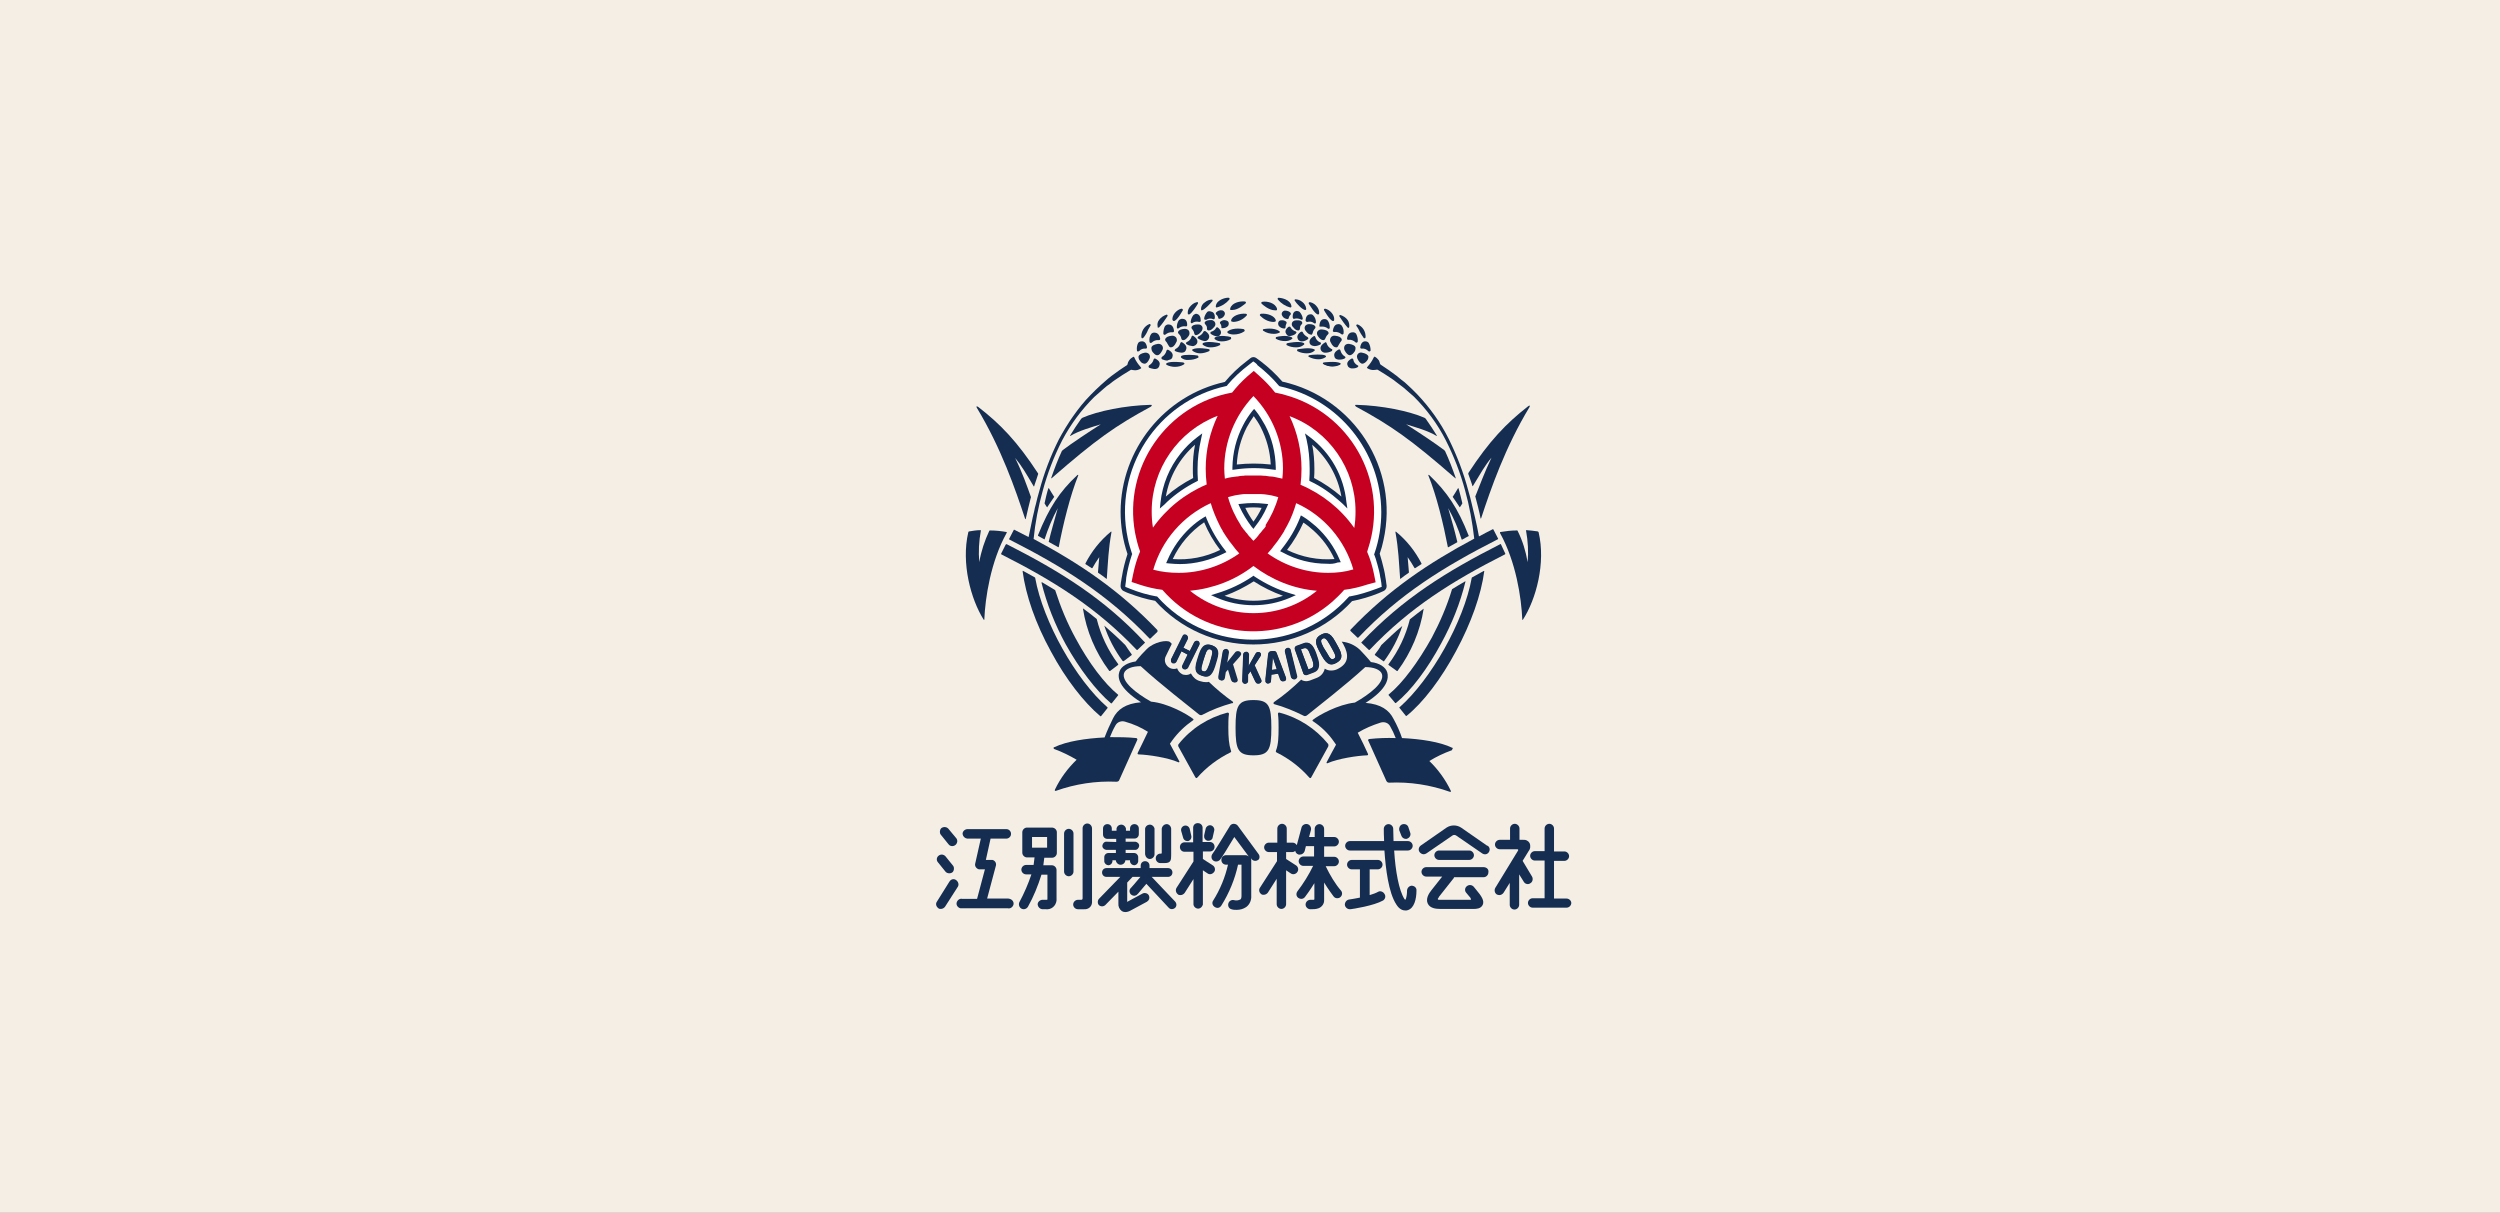 <?xml version="1.0" encoding="UTF-8"?> <!-- Generator: Adobe Illustrator 26.0.1, SVG Export Plug-In . SVG Version: 6.00 Build 0) --> <svg xmlns="http://www.w3.org/2000/svg" xmlns:xlink="http://www.w3.org/1999/xlink" version="1.1" id="レイヤー_1" x="0px" y="0px" viewBox="0 0 796 386.1" style="enable-background:new 0 0 796 386.1;" xml:space="preserve"><rect x="0" y="0" width="796" height="386.1" fill="#808080" stroke="none"/> <style type="text/css"> .st0{fill:#F4EEE4;stroke:#000000;stroke-miterlimit:10;} .st1{fill:#FFFFFF;} .st2{fill:#142D51;} .st3{fill:#C50020;} </style> <rect x="-6" y="-9.2" class="st0" width="810" height="415"></rect> <g id="レイヤー_2_00000100366403379208079810000003218205181979818676_"> <g id="レイヤー_1-2"> <path class="st1" d="M440.5,185l-0.1-0.7l-0.1-0.5c-0.2-1.5-0.6-3-1-4.5l-0.1-0.3l0,0c-0.2-0.9-0.5-1.7-0.8-2.6 c7.5-21.8-4.1-45.4-25.9-52.9c-1.5-0.5-3.1-1-4.7-1.3c-2-2.4-4.3-4.6-6.9-6.5c0,0-1-0.8-1.4-1.1c-0.3-0.2-0.7-0.2-1,0 c-0.4,0.3-1.4,1.1-1.4,1.1c-2.5,1.9-4.8,4.1-6.9,6.5c-22.5,4.9-36.8,27-31.9,49.5c0.3,1.6,0.8,3.2,1.3,4.7 c-0.8,2.4-1.4,4.9-1.8,7.4l-0.1,0.5l-0.1,0.7c0,0-0.1,0.9-0.2,1.5c0,0.6,0.1,0.9,0.6,1.2c0.4,0.2,1.6,0.6,1.6,0.6 c2.7,1.1,5.5,2,8.4,2.5c15.3,17.1,41.6,18.5,58.7,3.2c1.1-1,2.2-2.1,3.2-3.2c2.9-0.5,5.8-1.4,8.5-2.5c0,0,1.1-0.4,1.6-0.7 c0.5-0.2,0.6-0.6,0.6-1.1C440.7,185.9,440.5,185,440.5,185z M396.3,135.7c0.8-1.5,1.7-3,2.8-4.4c3.9,5,6,11.1,6.1,17.5 c-4.1-0.6-8.2-0.6-12.2,0C393.1,144.2,394.2,139.7,396.3,135.7z M402.8,161.1c-1,2.2-2.2,4.3-3.7,6.2c-1.5-1.9-2.7-4-3.7-6.2 C397.9,160.8,400.4,160.8,402.8,161.1z M370.2,160c0.5-5.6,2.7-10.9,6.2-15.2c1.5-1.9,3.2-3.6,5.2-5c-0.7,3.1-1.1,6.3-1.1,9.5 c0,1.1,0,2.2,0.1,3.3c-3.5,1.7-6.7,3.9-9.6,6.6L370.2,160z M372.3,178.6c1.6-3.9,4.1-7.3,7.2-10.2c1.3-1.2,2.7-2.2,4.1-3.2 c1.5,3.6,3.5,7,5.9,10.1C384.3,178.2,378.3,179.3,372.3,178.6z M399.1,192c-3.9,0-7.8-0.8-11.4-2.3c4.1-1.2,7.9-3,11.4-5.4 c3.5,2.4,7.4,4.2,11.4,5.4C407,191.2,403.1,192,399.1,192z M422.6,178.8c-4.8,0-9.6-1.2-13.9-3.5c2.4-3.1,4.4-6.5,5.9-10.1 c1.4,0.9,2.8,1.9,4,3.1c3.2,2.8,5.7,6.4,7.4,10.3C424.9,178.8,423.7,178.8,422.6,178.8z M427.1,159.1c-2.8-2.6-6-4.7-9.4-6.4 c0.1-1.1,0.1-2.2,0.1-3.3c0-3.2-0.4-6.4-1.1-9.6c6.4,4.9,10.5,12.2,11.4,20.2L427.1,159.1z"></path> <path class="st2" d="M399.1,205.2c-11.9,0-23.3-5-31.3-13.9c-2.9-0.5-5.7-1.4-8.4-2.4c0,0-1.1-0.4-1.6-0.7c-0.7-0.3-1.1-1.1-1-1.8 c0-0.6,0.2-1.5,0.2-1.5l0,0l0.1-0.7l0.1-0.5c0.4-2.5,1-4.9,1.8-7.3c-1.5-4.4-2.2-8.9-2.2-13.5c0.1-19.8,13.9-37,33.2-41.3 c2-2.4,4.3-4.6,6.8-6.5c0,0,1-0.8,1.4-1.1c0.5-0.4,1.3-0.4,1.8,0c0.5,0.3,1.4,1.1,1.5,1.1c2.5,1.9,4.8,4.1,6.8,6.4 c22.8,5.1,37.3,27.7,32.2,50.5c-0.3,1.5-0.7,2.9-1.2,4.3c0.2,0.8,0.5,1.6,0.7,2.4l0.1,0.4c0.4,1.5,0.8,3.1,1,4.6l0.2,1.2 c0,0,0.1,1,0.2,1.5c0.1,0.8-0.3,1.5-1,1.8c-0.5,0.2-1.6,0.7-1.6,0.7c-2.7,1.1-5.5,1.9-8.4,2.5 C422.4,200.2,411.1,205.2,399.1,205.2z M399.1,115.1c0,0,0,0-0.1,0c-0.4,0.3-1.4,1.1-1.4,1.1c-2.5,1.9-4.8,4-6.8,6.4l-0.1,0.2 l-0.2,0.1c-22.1,4.8-36.1,26.5-31.4,48.6c0.3,1.6,0.8,3.1,1.3,4.7l0.1,0.2l-0.1,0.2c-0.8,2.4-1.4,4.8-1.8,7.3l-0.1,1.1 c0,0-0.1,0.9-0.2,1.5c0,0.4,0,0.4,0.1,0.4c0.5,0.2,1.5,0.6,1.5,0.6c2.7,1.1,5.5,1.9,8.3,2.4h0.2l0.2,0.2 c15.1,16.8,40.9,18.2,57.7,3.1c1.1-1,2.1-2,3.1-3.1l0.2-0.2h0.2c2.9-0.5,5.7-1.4,8.4-2.4c0,0,1-0.4,1.6-0.6c0.1,0,0.2-0.1,0.1-0.4 c0-0.6-0.2-1.5-0.2-1.5l0,0c0-0.2-0.1-0.7-0.1-0.7l-0.1-0.4c-0.2-1.5-0.6-3-1-4.4l-0.1-0.3c-0.2-0.9-0.5-1.7-0.8-2.5l-0.1-0.2 l0.1-0.2c1.5-4.3,2.2-8.8,2.2-13.3c-0.1-19.2-13.5-35.9-32.3-40l-0.2-0.1l-0.2-0.2c-2-2.4-4.3-4.5-6.7-6.4 C400.3,116,399.6,115.4,399.1,115.1C399.2,115.2,399.2,115.2,399.1,115.1z M399.1,192.7c-4,0-8-0.8-11.7-2.4l-1.8-0.8l1.9-0.6 c4-1.2,7.8-3,11.2-5.3l0.4-0.3l0.4,0.3c3.5,2.3,7.2,4.1,11.2,5.3l1.9,0.6l-1.8,0.8C407.1,191.9,403.2,192.7,399.1,192.7z M389.9,189.7c6,2.1,12.5,2.1,18.6,0c-3.3-1.2-6.4-2.7-9.3-4.6C396.2,187,393.1,188.6,389.9,189.7L389.9,189.7z M422.6,179.5 c-5,0-9.8-1.2-14.2-3.6l-0.8-0.4l0.5-0.7c2.4-3,4.4-6.3,5.8-9.9l0.3-0.8l0.7,0.4c1.5,0.9,2.8,2,4.1,3.1c3.2,2.9,5.8,6.5,7.5,10.5 l0.4,0.9l-1,0.1C424.9,179.5,423.7,179.6,422.6,179.5L422.6,179.5z M409.8,175.1c4.7,2.3,9.9,3.3,15.1,2.9 c-1.6-3.5-3.9-6.6-6.7-9.1c-1-0.9-2.1-1.8-3.2-2.5C413.6,169.5,411.9,172.4,409.8,175.1L409.8,175.1z M375.7,179.6 c-1.2,0-2.3-0.1-3.5-0.2l-0.9-0.1l0.4-0.9c1.7-4,4.2-7.5,7.3-10.4c1.3-1.2,2.7-2.3,4.2-3.2l0.7-0.4l0.3,0.8 c1.5,3.6,3.4,6.9,5.8,9.9l0.5,0.7l-0.8,0.4C385.5,178.3,380.6,179.6,375.7,179.6z M373.4,178c5.2,0.4,10.4-0.6,15.1-2.9 c-2.1-2.7-3.8-5.7-5.1-8.8C379,169.3,375.6,173.3,373.4,178z M399.1,168.4l-0.6-0.7c-1.5-2-2.8-4.1-3.8-6.3l-0.4-0.9l1-0.1 c2.5-0.3,5-0.3,7.5,0l1,0.1l-0.4,0.9c-1,2.3-2.3,4.4-3.8,6.3L399.1,168.4z M396.5,161.7c0.7,1.5,1.6,3,2.6,4.4 c1-1.4,1.9-2.8,2.6-4.4C400,161.5,398.3,161.5,396.5,161.7z M369.3,161.9l0.2-1.9c0.6-5.7,2.8-11.1,6.4-15.6 c1.5-1.9,3.3-3.7,5.3-5.2l1.6-1.2l-0.4,1.9c-0.7,3.1-1.1,6.2-1.1,9.4c0,1.1,0,2.2,0.1,3.3v0.5l-0.4,0.2c-3.4,1.7-6.6,3.9-9.4,6.5 l-0.8,0.8L369.3,161.9z M380.5,141.6c-4.9,4.3-8.2,10.1-9.3,16.5c2.6-2.3,5.6-4.3,8.7-5.9c-0.1-1-0.1-2-0.1-2.9 C379.8,146.7,380,144.1,380.5,141.6z M429,161.9l-1.4-1.4l-1-0.9l0,0c-2.8-2.5-5.9-4.7-9.3-6.3l-0.4-0.2v-0.5 c0.1-1.1,0.1-2.2,0.1-3.3c0-3.2-0.3-6.3-1-9.4l-0.5-1.9l1.6,1.2c6.6,5,10.8,12.5,11.6,20.7L429,161.9z M418.4,152.2 c3.1,1.6,6,3.6,8.7,5.9c-1.1-6.4-4.4-12.2-9.3-16.5c0.5,2.5,0.7,5.1,0.7,7.7C418.5,150.2,418.5,151.2,418.4,152.2L418.4,152.2z M406,149.6l-0.8-0.1c-4-0.6-8-0.6-12,0l-0.8,0.1v-0.8c0.1-4.7,1.2-9.2,3.4-13.4l0,0c0.8-1.6,1.8-3.1,2.9-4.5l0.6-0.7l0.6,0.7 c1.1,1.4,2,2.9,2.9,4.5c2.2,4.1,3.3,8.7,3.4,13.4V149.6z M399.2,147.6c1.8,0,3.6,0.1,5.4,0.3c-0.2-4.2-1.3-8.2-3.2-11.9 c-0.6-1.2-1.4-2.4-2.2-3.5c-0.8,1.1-1.5,2.3-2.2,3.5c-1.9,3.7-3,7.7-3.2,11.9C395.6,147.7,397.4,147.6,399.2,147.6L399.2,147.6z"></path> <path class="st3" d="M438,185.4l-0.5-2.5c-0.5-2.5-1.2-4.9-2.2-7.2c0.1-0.3,0.2-0.6,0.3-1c6.6-20.2-4.5-41.8-24.6-48.4 c-0.9-0.3-1.8-0.5-2.7-0.8c-0.8-0.2-1.5-0.3-2.3-0.5c-1.5-1.9-3.1-3.6-4.9-5.2l-1.9-1.7l-2,1.7c-1.8,1.6-3.4,3.3-4.9,5.2 c-20.8,3.8-34.7,23.8-30.9,44.6c0.4,2,0.9,4.1,1.6,6c-1,2.3-1.7,4.8-2.2,7.2l-0.5,2.5l2.4,0.8c2.4,0.8,4.9,1.4,7.4,1.7 c13.9,16,38.1,17.7,54.1,3.8c1.3-1.2,2.6-2.4,3.8-3.8c2.5-0.3,5-0.9,7.4-1.7L438,185.4z M431.6,162.8c0,1.8-0.1,3.5-0.4,5.3 c-4.3-6.1-10.2-10.8-17-13.7h-0.1c0-0.1,0-0.1,0-0.1c0.2-1.7,0.3-3.3,0.3-5c0-5.8-1.3-11.6-3.8-16.8 C423.2,137.2,431.6,149.3,431.6,162.8z M403.1,167.4c-0.2,0.4-0.5,0.8-0.8,1.1l-0.2,0.2c-0.2,0.3-0.5,0.6-0.7,0.9l-0.3,0.3 l-0.6,0.8c-0.3,0.4-0.7,0.8-1,1.1l-0.2,0.2l-0.2,0.2l-0.2-0.2l-0.2-0.2c-0.3-0.4-0.7-0.8-1-1.1c-0.2-0.2-0.4-0.5-0.6-0.8l-0.3-0.3 c-0.2-0.3-0.5-0.6-0.7-0.9l-0.2-0.2c-0.3-0.4-0.5-0.8-0.8-1.1v-0.1c-1.8-2.8-3.2-5.8-4.1-9l0.7-0.2l0.8-0.2l0.8-0.2l1.3-0.2 l0.7-0.1c0.5-0.1,1-0.1,1.4-0.1h0.5c0.6,0,1.2,0,1.8,0c0.6,0,1.2,0,1.8,0h0.5c0.5,0,1,0.1,1.4,0.1l0.7,0.1l1.3,0.2l0.8,0.2 l0.8,0.2c0.2,0.1,0.5,0.1,0.7,0.2c-0.9,3.2-2.3,6.2-4.1,9L403.1,167.4z M399.1,126.1c6,6.2,9.4,14.5,9.4,23.1 c0,1.1-0.1,2.2-0.2,3.2c-0.8-0.2-1.5-0.3-2.3-0.5h0c-0.5-0.1-1-0.2-1.5-0.2h-0.2l-1.4-0.2h-0.3c-0.4,0-0.9-0.1-1.3-0.1h-0.4 c-0.6,0-1.1,0-1.7,0s-1.1,0-1.7,0h-0.4c-0.4,0-0.9,0-1.3,0.1h-0.3c-0.5,0-0.9,0.1-1.4,0.2h-0.2c-0.5,0.1-1,0.1-1.5,0.2h-0.1 c-0.8,0.1-1.6,0.3-2.3,0.5c-0.1-1.1-0.2-2.2-0.2-3.2C389.8,140.6,393.2,132.3,399.1,126.1L399.1,126.1z M366.7,162.8 c0-13.5,8.4-25.6,21-30.4c-2.5,5.3-3.8,11-3.8,16.8c0,1.7,0.1,3.3,0.3,5v0.1h-0.1c-6.8,2.9-12.7,7.6-17,13.7 C366.8,166.3,366.7,164.5,366.7,162.8z M385.5,160.2c0.7,2.4,1.7,4.8,2.8,7l0,0c0.3,0.6,0.6,1.2,1,1.8c0,0,0,0,0,0.1 c0.7,1.1,1.4,2.2,2.2,3.3l0.4,0.5l0.7,0.9l0.6,0.8c0.2,0.2,0.3,0.4,0.5,0.6c0.2,0.2,0.5,0.6,0.8,0.9l0.1,0.1l0,0 c-5.6,4-12.4,6.2-19.3,6.2c-2.7,0-5.5-0.3-8.1-1C369.9,172,376.6,164.3,385.5,160.2L385.5,160.2z M378.9,188.1 c7.4-0.7,14.4-3.4,20.2-7.9c5.9,4.5,12.9,7.3,20.2,7.9C407.6,197.6,390.7,197.6,378.9,188.1z M422.9,182.4 c-6.9,0-13.7-2.2-19.3-6.2l0,0l0.1-0.1c0.3-0.3,0.5-0.6,0.8-0.9s0.3-0.4,0.5-0.6l0.6-0.8l0.7-0.9l0.4-0.5c0.8-1.1,1.5-2.2,2.2-3.3 V169c0.3-0.6,0.7-1.2,1-1.8l0,0c1.2-2.2,2.1-4.6,2.8-7c8.9,4,15.5,11.8,18.2,21.1C428.3,182.1,425.6,182.4,422.9,182.4 L422.9,182.4z"></path> <path class="st2" d="M465.6,160.2c0,0,0,0.1,0,0.1c0,0-0.7,1.2-0.8,1.2c0,0-0.1,0-0.1,0c0,0,0,0,0,0v-0.1c-0.7-1-1.7-2.6-2.1-3.1 c-0.1-0.1-0.1-0.2,0-0.2c0.2-0.3,1.4-2.2,1.6-2.6c0.1-0.1,0.2-0.1,0.2,0C464.6,156.2,465.5,159.6,465.6,160.2z"></path> <path class="st2" d="M452.6,179.6l-2,1.3c-0.1,0-0.1,0-0.2,0c-0.7-1.2-1.4-2.4-2.2-3.5c0.1,1.7,0.3,3.1,0.4,4.8 c0,0.1,0,0.1-0.1,0.2c-0.9,0.6-1.7,1.2-2.6,1.9c0,0-0.1,0-0.1,0c-0.4-5.4-0.5-9.4-1.5-14.9c0-0.1,0.1-0.2,0.2-0.1 c3.4,2.8,6.1,6.2,8.1,10.1C452.6,179.5,452.6,179.6,452.6,179.6z"></path> <path class="st2" d="M454,133.4c1.2,1.7,2.4,3.5,3.5,5.3c0,0.1,0,0.1-0.1,0.1c-2.8-1.7-6.8-2.8-9.7-3.7c4.1,2.6,9.5,6.2,12.1,8.2 c0.1,0.1,0.2,0.2,0.3,0.3c1.3,2.8,2.4,5.7,3.4,8.6c0,0.1,0,0.1-0.1,0.1c-14.2-12.4-20.5-16.8-31.6-22.8c-0.5-0.3-0.4-0.7,0.1-0.6 c8.1,0.2,16.8,2,21.6,4.1C453.7,133.1,453.9,133.2,454,133.4z"></path> <path class="st2" d="M421.5,115.7C421.5,115.7,421.5,115.7,421.5,115.7c-0.1,0.1,0,0.2,0,0.2c1.6,0.9,3.5,0.9,5.1,0.1 c0,0,0.1-0.1,0-0.1c0,0,0,0,0,0C425.4,115.2,421.9,115.6,421.5,115.7z"></path> <path class="st2" d="M432.2,116.3c-0.7-0.4-1.2-1-1.3-1.8c0-0.1-0.1-0.2-0.2-0.3c-0.1-0.1-0.3-0.1-0.4,0c-1.4,0.8-1.5,1.6-1.2,2.2 c0.1,0.4,0.4,0.6,0.8,0.8c0.2,0.1,0.5,0.1,0.8,0.1c0.6,0,1.1-0.1,1.6-0.4c0.1-0.1,0.2-0.2,0.2-0.4 C432.4,116.4,432.3,116.3,432.2,116.3z"></path> <path class="st2" d="M433.7,112.3c-0.7-0.2-1.4,0.2-1.6,0.9c-0.1,0.3,0,0.7,0.1,1c0.5,1,1,1.6,1.6,1.6h0.1c0.5-0.1,1-0.5,1.3-0.9 c0.4-0.4,0.5-0.9,0.5-1.4C435.5,112.9,434.8,112.5,433.7,112.3z"></path> <path class="st2" d="M435.8,109.2c-0.2-0.3-0.6-0.5-0.9-0.5c-0.7-0.1-1.5,0.2-1.8,1.8c0,0.1,0,0.3,0.1,0.4 c0.1,0.1,0.2,0.1,0.4,0.1c0.8-0.1,1.5,0.2,2.1,0.8c0.1,0.1,0.2,0.1,0.3,0.1h0.1c0.2-0.1,0.3-0.2,0.3-0.3 C436.4,110.7,436.2,109.9,435.8,109.2z"></path> <path class="st2" d="M428.2,113.5c-0.7-0.4-1.2-1.1-1.4-1.9c0-0.1-0.1-0.2-0.2-0.3c-0.1-0.1-0.3-0.1-0.4,0 c-1.5,0.8-1.5,1.7-1.3,2.3c0.1,0.4,0.4,0.7,0.8,0.8c0.3,0.1,0.5,0.1,0.8,0.1c0.6,0,1.2-0.1,1.7-0.4c0.1-0.1,0.2-0.2,0.2-0.4 C428.4,113.7,428.3,113.6,428.2,113.5z"></path> <path class="st2" d="M429.8,113.1c0.6,0,1.2-0.7,1.3-0.9c0.4-0.4,0.5-0.9,0.5-1.5c-0.1-0.6-0.8-1-2-1.2c-0.5-0.1-1.1,0.1-1.4,0.5 c-0.3,0.5-0.3,1-0.1,1.5l0,0C428.6,112.5,429.2,113.1,429.8,113.1L429.8,113.1z"></path> <path class="st2" d="M428.9,107.7c0,0.1,0,0.3,0.1,0.4c0.1,0.1,0.2,0.1,0.4,0.1c0.8-0.1,1.6,0.2,2.2,0.8c0.1,0.1,0.2,0.1,0.3,0.1 h0.1c0.2-0.1,0.3-0.2,0.3-0.3c0.1-0.8-0.1-1.7-0.5-2.5c-0.2-0.3-0.6-0.5-1-0.5C430.1,105.8,429.2,106,428.9,107.7z"></path> <path class="st2" d="M421.4,112.2c0.2,0.1,0.4,0.1,0.7,0.1c0.6,0,1.3-0.2,1.9-0.5c0.1-0.1,0.2-0.2,0.2-0.4c0-0.2-0.1-0.3-0.3-0.3 c-0.7-0.4-1.3-1-1.5-1.8c0-0.1-0.1-0.2-0.2-0.3c-0.1-0.1-0.3,0-0.4,0.1c-1.5,0.9-1.5,1.8-1.2,2.4 C420.7,111.8,421.1,112.1,421.4,112.2z"></path> <path class="st2" d="M425.4,110.6h0.1c0.4,0,0.5-0.3,0.7-0.7c0.1-0.2,0.2-0.3,0.3-0.5c0.1-0.2,0.2-0.3,0.3-0.5 c0.3-0.3,0.5-0.6,0.4-0.9c-0.2-0.6-0.9-1-2.1-1.1c-0.5-0.1-1.1,0.1-1.4,0.6c-0.3,0.5-0.3,1.1,0,1.5 C424.2,110.1,424.8,110.6,425.4,110.6z"></path> <path class="st2" d="M424.5,105.6c0.1,0.1,0.2,0.1,0.4,0.1c0.8-0.1,1.6,0.2,2.2,0.7c0.1,0.1,0.2,0.1,0.3,0.1c0,0,0.1,0,0.1,0 c0.2-0.1,0.3-0.2,0.3-0.4c0.1-0.9-0.1-1.7-0.6-2.4c-0.2-0.3-0.6-0.5-1-0.5c-0.7,0-1.5,0.3-1.8,2 C424.3,105.4,424.4,105.5,424.5,105.6z"></path> <path class="st2" d="M418,110.1c0.2,0,0.4,0.1,0.5,0.1c0.7,0,1.3-0.2,1.9-0.5c0.1-0.1,0.2-0.2,0.2-0.4c0-0.2-0.1-0.3-0.3-0.3 c-0.7-0.3-1.3-0.9-1.5-1.7l0,0c0-0.1-0.1-0.2-0.2-0.3c-0.1,0-0.3,0-0.4,0.1c-1.4,0.9-1.4,1.8-1.1,2.4 C417.3,109.8,417.6,110,418,110.1z"></path> <path class="st2" d="M421.3,108.3h0.1c0.4-0.1,0.5-0.3,0.6-0.6c0.1-0.2,0.2-0.4,0.3-0.6c0.1-0.2,0.3-0.4,0.4-0.5 c0.2-0.2,0.4-0.4,0.3-0.7c-0.2-0.6-0.9-0.9-2.1-1c-0.5-0.1-1.1,0.2-1.4,0.6c-0.3,0.5-0.2,1,0.1,1.5 C420.2,107.9,420.8,108.3,421.3,108.3z"></path> <path class="st2" d="M420.6,104c0.8-0.1,1.6,0.1,2.2,0.6c0.1,0.1,0.2,0.1,0.3,0.1c0,0,0.1,0,0.1,0c0.1-0.1,0.2-0.2,0.2-0.4 c0-0.8-0.2-1.7-0.7-2.3c-0.3-0.3-0.6-0.4-1-0.4l0,0c-0.7,0-1.5,0.4-1.6,2.1c0,0.1,0,0.3,0.1,0.3C420.4,104,420.5,104,420.6,104z"></path> <path class="st2" d="M414.8,105.8c0-0.1-0.1-0.2-0.3-0.2c-0.1,0-0.3,0-0.4,0.1c-1.3,1-1.1,1.8-0.8,2.4c0.3,0.4,0.7,0.6,1.2,0.6 c0.7,0,1.4-0.3,1.9-0.7c0.2-0.1,0.2-0.4,0.1-0.5c-0.1-0.1-0.1-0.1-0.2-0.2C415.7,107,415.1,106.5,414.8,105.8z"></path> <path class="st2" d="M417.5,106.6c0.3-0.1,0.4-0.4,0.5-0.7c0-0.2,0.1-0.4,0.2-0.6c0.1-0.2,0.2-0.4,0.4-0.6 c0.2-0.2,0.3-0.4,0.2-0.7c-0.2-0.5-0.9-0.8-2-0.8l0,0c-0.5,0-1,0.2-1.3,0.7c-0.2,0.5-0.1,1,0.2,1.4c0.6,0.8,1.1,1.2,1.6,1.2 C417.4,106.6,417.4,106.6,417.5,106.6z"></path> <path class="st2" d="M415.9,102.4c0.1,0.1,0.2,0.1,0.4,0.1c0.7-0.2,1.5-0.1,2.1,0.4c0.1,0.1,0.2,0.1,0.2,0.1c0.1,0,0.1,0,0.2,0 c0.1-0.1,0.2-0.2,0.2-0.4c0-0.8-0.3-1.6-0.9-2.2c-0.3-0.3-0.6-0.4-1-0.3c-0.6,0-1.4,0.5-1.4,2.1 C415.8,102.2,415.8,102.3,415.9,102.4z"></path> <path class="st2" d="M410.5,107h0.2c0.7-0.1,1.4-0.3,1.9-0.8c0.1-0.1,0.2-0.3,0.2-0.4c0-0.1-0.2-0.3-0.3-0.3 c-0.7-0.2-1.3-0.7-1.6-1.3c0-0.1-0.1-0.2-0.3-0.2c-0.1,0-0.3,0-0.4,0.1c-1.2,1-1,1.8-0.6,2.3C409.8,106.8,410.2,107,410.5,107z"></path> <path class="st2" d="M413.2,105.2c0.1,0,0.2,0,0.3,0c0.3-0.1,0.4-0.4,0.4-0.6c0-0.2,0.1-0.5,0.1-0.7c0.1-0.2,0.2-0.4,0.4-0.6 c0.2-0.1,0.3-0.4,0.2-0.7c-0.2-0.5-0.9-0.7-2-0.6c-0.7,0-1.3,0.5-1.3,1.2c0,0.3,0.1,0.7,0.4,0.9 C412.2,104.8,412.8,105.2,413.2,105.2z"></path> <path class="st2" d="M412.1,101.5c0.7-0.2,1.4-0.1,2.1,0.2c0.1,0,0.1,0.1,0.2,0.1c0.1,0,0.1,0,0.2,0c0.1-0.1,0.2-0.2,0.2-0.4 c-0.1-0.8-0.5-1.5-1-2.1c-0.3-0.2-0.6-0.3-1-0.3c-0.6,0.1-1.3,0.5-1.2,2.1c0,0.1,0.1,0.2,0.2,0.3 C411.8,101.6,412,101.6,412.1,101.5z"></path> <path class="st2" d="M407,102.7c-0.1,0.4,0,0.8,0.2,1.1c0.4,0.5,1.1,0.8,1.7,0.8c0.1,0,0.2,0,0.3-0.1c0.1-0.1,0.1-0.2,0.1-0.3 c0-0.4,0.1-0.8,0.3-1.2c0.1-0.2,0.1-0.4-0.1-0.6c-0.5-0.4-1.1-0.5-1.7-0.4C407.5,102,407.1,102.3,407,102.7z"></path> <path class="st2" d="M409.9,101.6L409.9,101.6c0.2,0,0.4-0.1,0.4-0.3c0.1-0.4,0.3-0.8,0.6-1.1c0.1-0.1,0.1-0.2,0.1-0.3 c0-0.1,0-0.2-0.1-0.3c-0.4-0.5-1.1-0.7-1.8-0.7c-0.4,0-0.7,0.3-0.9,0.6c-0.2,0.4-0.1,0.8,0.1,1.1 C408.6,101.2,409.2,101.5,409.9,101.6z"></path> <path class="st2" d="M405.9,98.8c0.2,0,0.3,0,0.5,0c0.1,0,0.2-0.1,0.2-0.2c0-0.1,0-0.2,0-0.3c-0.5-1.8-3.1-2.5-4.7-2.2 c-0.1,0-0.2,0.1-0.3,0.2c0,0.1,0,0.3,0.1,0.4C401.9,96.9,404,98.8,405.9,98.8z"></path> <path class="st2" d="M406,102.4c0.1,0,0.2-0.1,0.2-0.2c0-0.1,0-0.2,0-0.3c-0.4-1.3-2.6-2.2-4.7-2c-0.1,0-0.2,0.1-0.3,0.2 c-0.1,0.1-0.1,0.3,0,0.4c1.1,1.1,2.5,1.9,4.1,2C405.6,102.5,405.8,102.5,406,102.4z"></path> <path class="st2" d="M407.5,105.8c0-0.1,0-0.3-0.1-0.3c-1.8-1.4-5-0.7-5.1-0.7l0,0c-0.1,0-0.2,0.1-0.2,0.2c0,0.1,0,0.3,0.1,0.3 c1,0.7,2.2,1,3.4,1c0.6,0,1.2-0.1,1.8-0.4C407.4,106,407.4,105.9,407.5,105.8z"></path> <path class="st2" d="M411.5,107.7c0-0.1-0.1-0.2-0.2-0.3c-1.6-0.8-4.3-0.3-4.9-0.1l0,0c-0.1,0-0.2,0.1-0.2,0.3 c0,0.1,0,0.3,0.1,0.3c0.9,0.5,1.9,0.7,2.9,0.7c0.8,0,1.6-0.2,2.2-0.7C411.5,107.9,411.5,107.8,411.5,107.7z"></path> <path class="st2" d="M415.3,109.5c0-0.1-0.1-0.2-0.2-0.3c-1.4-0.7-5.1,0-5.3,0.1c-0.1,0-0.2,0.2-0.2,0.3c0,0.1,0,0.2,0.1,0.3 c0.9,0.5,2,0.7,3,0.7c0.9,0,1.7-0.2,2.4-0.8C415.3,109.7,415.3,109.6,415.3,109.5z"></path> <path class="st2" d="M418.6,111.4c0-0.1-0.1-0.2-0.2-0.2c-1.5-0.7-5,0-5.2,0c-0.1,0-0.2,0.1-0.2,0.3c0,0.1,0,0.3,0.1,0.3 c0.9,0.5,2,0.7,3,0.7c0.9,0,1.7-0.2,2.4-0.8C418.6,111.6,418.7,111.5,418.6,111.4z"></path> <path class="st2" d="M422.2,113.5c0-0.1-0.1-0.2-0.2-0.3c-0.8-0.5-4.2-0.3-5.1-0.1c-0.1,0-0.2,0.1-0.3,0.2c0,0.1,0,0.3,0.1,0.3 c0.9,0.5,2,0.8,3.1,0.8c0.8,0,1.6-0.2,2.3-0.7C422.2,113.7,422.2,113.6,422.2,113.5z"></path> <path class="st2" d="M426.7,115.6c-1.4-0.7-5.2-0.2-5.2-0.2c-0.1,0-0.2,0.1-0.3,0.2c0,0.1,0,0.3,0.1,0.3c0.9,0.5,1.9,0.8,2.9,0.8 c0.9,0,1.8-0.2,2.5-0.6c0.1-0.1,0.2-0.2,0.2-0.3C426.9,115.8,426.8,115.7,426.7,115.6z M422,115.8c1.4-0.2,2.8-0.2,4.2,0.1 C424.9,116.4,423.4,116.4,422,115.8L422,115.8z"></path> <path class="st2" d="M432.6,104.9c0.4,1,1,1.8,1.6,2.7c0.1,0.1,0.2,0.1,0.3,0.1c0,0,0.1,0,0.1,0c0.1-0.1,0.2-0.2,0.2-0.3 c0.1-1.8-0.9-3.4-2.5-4.1l0,0c-0.1,0-0.3,0-0.4,0.1c-0.1,0.1-0.1,0.3,0,0.4C432.1,104,432.3,104.4,432.6,104.9z"></path> <path class="st2" d="M429.1,104.3c0.1,0,0.1,0.1,0.2,0.1c0,0,0.1,0,0.1,0c0.1-0.1,0.2-0.2,0.2-0.3c0.1-0.8-0.1-1.6-0.5-2.2 c-0.6-0.8-1.4-1.3-2.3-1.6c-0.1,0-0.2,0-0.3,0.1c-0.1,0.1-0.1,0.3,0,0.4C427.3,102,428.1,103.2,429.1,104.3z"></path> <path class="st2" d="M421.6,98.8c0.1,0.2,1.7,3,2.7,3.4c0,0,0.1,0,0.1,0c0.1,0,0.1,0,0.2,0c0.1-0.1,0.2-0.2,0.2-0.3 c0.2-1.7-1.5-3.3-2.8-3.6c-0.1,0-0.3,0-0.4,0.1C421.5,98.5,421.5,98.7,421.6,98.8L421.6,98.8z"></path> <path class="st2" d="M419.5,100.1c0.1,0,0.1,0,0.2,0c0,0,0.1,0,0.1,0c0.1,0,0.2-0.1,0.2-0.2c0.1-0.7-0.1-1.4-0.5-2 c-0.6-0.9-1.4-1.5-2.4-1.7c-0.2,0-0.3,0.1-0.4,0.2c0,0.1,0,0.2,0,0.3C417.2,97.4,418.5,99.7,419.5,100.1z"></path> <path class="st2" d="M415.5,98.7h0.1c0.1,0,0.2,0,0.2-0.1c0.1-0.1,0.1-0.2,0.1-0.3c-0.1-0.9-0.6-1.7-1.3-2.2 c-0.6-0.5-1.4-0.8-2.2-0.8c-0.1,0-0.2,0.1-0.2,0.2c0,0.1,0,0.2,0.1,0.3C412.7,96.5,414.5,98.5,415.5,98.7z"></path> <path class="st2" d="M410.8,97.9L410.8,97.9c0.1,0,0.2,0,0.3-0.1c0.1-0.1,0.1-0.2,0.1-0.3c-0.3-2.3-3.6-2.7-4.1-2.7 c-0.1,0-0.2,0.1-0.3,0.2c0,0.1,0,0.3,0.1,0.4C407.9,96.6,409.3,97.5,410.8,97.9z"></path> <path class="st2" d="M477.9,173.3c0-0.1-0.1-0.1-0.3,0c-16.9,8.6-30.9,17.2-44.1,31.2c-0.1,0.1-0.1,0.2,0,0.2c0,0,0,0,0,0l2.3,2.2 c0.1,0.1,0.2,0.1,0.3,0c0,0,0,0,0,0c12.8-13.5,26.5-22,43.1-30.4c0.1-0.1,0.1-0.2,0.1-0.2c0,0,0,0,0,0 C479,175.6,477.9,173.4,477.9,173.3z"></path> <path class="st2" d="M476.9,171.7c0.1,0,0.1-0.1,0.1-0.2l-1.5-2.9c0-0.1-0.1-0.1-0.2-0.1c0,0,0,0,0,0c-1.5,0.8-3,1.5-4.4,2.3 c-0.4-2.1-0.8-4.2-1.3-6.2l-0.5-2.1c-0.2-0.7-0.3-1.4-0.5-2.1c-0.3-1.4-0.7-2.8-1.1-4.2c-1.5-5.7-3.6-11.1-6.2-16.4 c-1.3-2.6-2.8-5.1-4.5-7.5c-1.7-2.4-3.6-4.7-5.6-6.8l-0.8-0.8l-0.8-0.8c-0.5-0.5-1.1-1-1.6-1.5s-1.1-1-1.7-1.4 c-0.6-0.5-1.1-0.9-1.7-1.4c-1.6-1.2-3.3-2.4-5-3.5l0,0c-0.3-0.2-0.2-0.7-0.6-1.4c-0.3-0.4-0.7-0.8-1.2-1.1c-0.2-0.1-0.3,0-0.4,0.2 c-0.5,1.1-1.2,2.1-2,3c-0.2,0.2-0.2,0.3-0.1,0.4c0.3,0.2,0.7,0.4,1.1,0.5c1.2,0.3,1.9-0.1,2.2,0c1.7,1,3.4,2.1,5,3.2 c0.6,0.4,1.1,0.9,1.7,1.3s1.1,0.9,1.7,1.3c0.5,0.5,1.1,0.9,1.6,1.4l0.8,0.7l0.8,0.7c4.1,4.1,7.5,8.7,10.1,13.8 c2.6,5.1,4.7,10.5,6.2,16.1c1.4,5,2.3,10.1,2.9,15.3c-14.6,7.8-27.3,16.3-39.4,29c-0.1,0.1-0.1,0.3,0,0.4c0,0,0,0,0,0 c0.1,0.1,2.1,2,2.2,2.1c0.1,0.1,0.2,0.1,0.3,0c0,0,0,0,0,0C445.7,189.1,459.8,180.4,476.9,171.7z"></path> <path class="st2" d="M465.6,171.8c0.6-0.4,1.3-0.7,2-1.1c0.1,0,0.1-0.1,0-0.2c-3.4-8.7-6.9-13.9-12.5-19.2 c-0.2-0.2-0.4-0.1-0.3,0.1c2.6,6.4,4.8,15.5,6.2,22.8c0,0.1,0.1,0.1,0.2,0c0.9-0.5,1.8-1,2.7-1.5c0.1,0,0.1-0.1,0.1-0.2 c-0.8-3.4-1.7-6.6-2.9-10.7c1.8,3.2,3.2,6.5,4.3,10C465.5,171.8,465.6,171.8,465.6,171.8C465.6,171.8,465.6,171.8,465.6,171.8z"></path> <path class="st2" d="M489.9,169.5c0-0.1-0.1-0.2-0.3-0.3c-1.2-0.2-2.4-0.3-3.6-0.4c-0.1,0-0.2,0.1-0.1,0.2c0.6,3.3,0.8,6.7,0.5,10 c-0.6-3.5-1.6-6.8-3.2-10c-0.1-0.1-0.2-0.2-0.3-0.1c-1.7,0-3.4,0.2-5.2,0.5c-0.1,0-0.1,0.1-0.1,0.2c0,0,0,0.1,0,0.1 c5.1,9.2,6.8,20.6,7.1,27.6c0,0.1,0.2,0.1,0.2,0C489.1,190.8,492.2,179.3,489.9,169.5z"></path> <path class="st2" d="M468.7,154.3l0.1,0.4c0,0.1,0.1,0.1,0.1,0.1c0,0,0,0,0.1-0.1c2.5-4.1,3.8-6.5,5.9-9 c-2.1,4.4-3.9,9.2-5.1,12.2c-0.1,0.1-0.1,0.2,0,0.4c0.3,1.1,1.4,5.3,1.6,6.7c0,0,0,0.1,0.1,0.1c0,0,0.1,0,0.1-0.1 c3.1-9.4,7.6-22.5,15.4-35.4c0.2-0.4,0.1-0.7-0.5-0.2c-6.9,5.4-12.3,11-18.9,21.1c-0.1,0.1-0.1,0.3-0.1,0.4 C468,152.2,468.3,153.2,468.7,154.3z"></path> <path class="st2" d="M332.6,160.2c0,0,0,0.1,0,0.1c0,0,0.7,1.2,0.8,1.2c0,0,0.1,0,0.1,0c0,0,0,0,0,0v-0.1c0.7-1,1.7-2.6,2.1-3.1 c0.1-0.1,0.1-0.2,0-0.2c-0.2-0.3-1.4-2.2-1.6-2.6c-0.1-0.1-0.2-0.1-0.2,0C333.5,156.2,332.7,159.6,332.6,160.2z"></path> <path class="st2" d="M345.6,179.6l2,1.3c0.1,0,0.1,0,0.2,0c0.7-1.2,1.4-2.4,2.2-3.5c-0.1,1.7-0.3,3.1-0.4,4.8c0,0.1,0,0.1,0.1,0.2 c0.9,0.6,1.7,1.2,2.6,1.9c0,0,0.1,0,0.1,0c0.4-5.4,0.5-9.4,1.5-14.9c0-0.1-0.1-0.2-0.2-0.1c-3.4,2.8-6.1,6.2-8.1,10.1 C345.6,179.5,345.6,179.6,345.6,179.6z"></path> <path class="st2" d="M323.2,145.8c2.1,2.5,3.4,4.8,5.9,9c0,0.1,0.1,0.1,0.1,0.1c0,0,0,0,0.1-0.1l0.1-0.4c0.4-1.1,0.7-2.1,1.1-3.3 c0.1-0.1,0.1-0.3,0-0.4c-6.6-10.1-12-15.7-19-21.1c-0.6-0.4-0.7-0.2-0.5,0.2c7.8,12.9,12.3,26,15.4,35.4c0,0,0,0.1,0.1,0.1 c0,0,0.1,0,0.1-0.1c0.3-1.4,1.3-5.6,1.6-6.7c0.1-0.1,0.1-0.2,0-0.4C327.1,155,325.4,150.2,323.2,145.8z"></path> <path class="st2" d="M344.2,133.4c-1.2,1.7-2.4,3.5-3.5,5.3c0,0.1,0,0.1,0.1,0.1c2.8-1.7,6.8-2.8,9.7-3.7 c-4.1,2.6-9.5,6.2-12.1,8.2c-0.1,0.1-0.2,0.2-0.3,0.3c-1.3,2.8-2.4,5.7-3.4,8.6c0,0.1,0,0.1,0.1,0.1 c14.2-12.4,20.5-16.8,31.6-22.8c0.5-0.3,0.4-0.7-0.1-0.6c-8.1,0.2-16.8,2-21.6,4.1C344.5,133.1,344.4,133.2,344.2,133.4z"></path> <path class="st2" d="M376.6,115.7C376.7,115.7,376.7,115.7,376.6,115.7c0.1,0.1,0,0.2,0,0.2c-1.6,0.9-3.5,0.9-5.1,0.1 c0,0-0.1-0.1,0-0.1c0,0,0,0,0,0C372.8,115.2,376.3,115.6,376.6,115.7z"></path> <path class="st2" d="M367.9,114.2c-0.1-0.1-0.3-0.1-0.4,0c-0.1,0.1-0.2,0.2-0.2,0.3c-0.2,0.8-0.7,1.4-1.4,1.8 c-0.1,0.1-0.2,0.2-0.2,0.4c0,0.2,0.1,0.3,0.2,0.4c0.5,0.2,1.1,0.3,1.6,0.4c0.3,0,0.5,0,0.8-0.1c0.4-0.1,0.6-0.4,0.8-0.8 C369.4,115.8,369.4,115,367.9,114.2z"></path> <path class="st2" d="M365.9,112.8c-0.3-0.4-0.9-0.6-1.4-0.5c-1.1,0.2-1.8,0.6-2,1.2c0,0.5,0.1,1,0.5,1.4c0.3,0.5,0.7,0.8,1.3,0.9 h0.1c0.6,0,1.1-0.5,1.6-1.6C366.2,113.8,366.2,113.2,365.9,112.8z"></path> <path class="st2" d="M364.7,111c0.1,0,0.3,0,0.4-0.1c0.1-0.1,0.1-0.3,0.1-0.4c-0.3-1.6-1.1-1.9-1.8-1.8c-0.4,0-0.8,0.2-1,0.5 c-0.4,0.7-0.5,1.6-0.4,2.4c0,0.2,0.1,0.3,0.3,0.3h0.1c0.1,0,0.2-0.1,0.3-0.1C363.2,111.2,364,110.9,364.7,111z"></path> <path class="st2" d="M372.5,114.5c0.4-0.1,0.7-0.4,0.8-0.8c0.2-0.6,0.2-1.5-1.3-2.3c-0.2-0.1-0.4-0.1-0.5,0.1 c0,0.1-0.1,0.1-0.1,0.2l0,0c-0.2,0.8-0.7,1.5-1.4,1.9c-0.1,0.1-0.2,0.2-0.2,0.4c0,0.2,0.1,0.3,0.2,0.4c0.5,0.2,1.1,0.4,1.7,0.4 C372,114.6,372.3,114.6,372.5,114.5z"></path> <path class="st2" d="M370.1,111.5c0.3-0.5,0.2-1.1-0.1-1.5c-0.3-0.4-0.9-0.6-1.4-0.5c-1.2,0.2-1.9,0.6-2,1.2 c0,0.5,0.1,1.1,0.5,1.5c0.2,0.2,0.7,0.9,1.3,0.9h0.1C369.1,113.1,369.6,112.5,370.1,111.5L370.1,111.5z"></path> <path class="st2" d="M366,108.8c0,0.2,0.1,0.3,0.3,0.4h0.1c0.1,0,0.2-0.1,0.3-0.1c0.6-0.6,1.4-0.9,2.2-0.8c0.1,0,0.3,0,0.4-0.1 c0.1-0.1,0.1-0.3,0.1-0.4c-0.3-1.6-1.2-1.9-1.9-1.9c-0.4,0-0.8,0.2-1,0.5C366,107.1,365.9,107.9,366,108.8z"></path> <path class="st2" d="M374.2,111.8c0.6,0.3,1.2,0.4,1.9,0.5c0.2,0,0.4,0,0.7-0.1c0.4-0.1,0.7-0.4,0.8-0.8c0.3-0.6,0.3-1.5-1.2-2.4 c-0.1-0.1-0.3-0.1-0.4,0c-0.1,0.1-0.2,0.2-0.2,0.3c-0.2,0.8-0.8,1.5-1.5,1.8c-0.1,0.1-0.2,0.2-0.3,0.4 C374,111.6,374.1,111.8,374.2,111.8z"></path> <path class="st2" d="M374.5,107.5c-0.3-0.4-0.9-0.7-1.4-0.6c-1.2,0.1-1.9,0.5-2.1,1.1c-0.1,0.3,0.1,0.6,0.4,0.9 c0.1,0.1,0.2,0.3,0.3,0.5c0.1,0.2,0.2,0.3,0.3,0.5c0.2,0.3,0.3,0.6,0.7,0.7h0.1c0.6,0,1.2-0.5,1.7-1.6 C374.8,108.6,374.8,108,374.5,107.5z"></path> <path class="st2" d="M370.4,106.2c0,0.2,0.1,0.3,0.3,0.4c0,0,0.1,0,0.1,0c0.1,0,0.2,0,0.3-0.1c0.6-0.5,1.4-0.8,2.2-0.7 c0.1,0,0.3,0,0.4-0.1c0.1-0.1,0.1-0.3,0.1-0.4c-0.2-1.7-1.1-2-1.8-2c-0.4,0-0.8,0.2-1.1,0.6C370.6,104.5,370.4,105.3,370.4,106.2z "></path> <path class="st2" d="M379.7,110.2c0.2,0,0.4,0,0.5-0.1c0.4-0.1,0.7-0.4,0.9-0.7c0.3-0.6,0.3-1.5-1.1-2.4c-0.1-0.1-0.2-0.1-0.4-0.1 c-0.1,0-0.2,0.2-0.2,0.3l0,0c-0.2,0.8-0.8,1.4-1.5,1.7c-0.1,0-0.2,0.2-0.3,0.3c0,0.2,0.1,0.3,0.2,0.4 C378.4,110,379,110.1,379.7,110.2z"></path> <path class="st2" d="M376.1,107.7c0.1,0.3,0.2,0.6,0.6,0.6h0.1c0.5,0,1.1-0.5,1.7-1.4c0.3-0.4,0.3-1,0.1-1.5 c-0.3-0.5-0.8-0.7-1.4-0.7c-1.2,0.1-1.9,0.4-2.1,1c-0.1,0.3,0.1,0.5,0.3,0.7c0.2,0.2,0.3,0.3,0.4,0.5 C376,107.2,376.1,107.5,376.1,107.7z"></path> <path class="st2" d="M376.4,101.5c-0.4,0-0.7,0.2-1,0.4c-0.5,0.7-0.7,1.5-0.7,2.3c0,0.2,0.1,0.3,0.2,0.4c0,0,0.1,0,0.1,0 c0.1,0,0.2,0,0.3-0.1c0.6-0.5,1.4-0.7,2.2-0.6c0.1,0.1,0.3,0,0.4-0.1c0.1-0.1,0.1-0.2,0.1-0.4C378,101.8,377.1,101.5,376.4,101.5 L376.4,101.5z"></path> <path class="st2" d="M383.6,108.6c0.5,0,0.9-0.2,1.2-0.7c0.3-0.5,0.5-1.4-0.9-2.4c-0.1-0.1-0.2-0.1-0.4-0.1 c-0.1,0-0.2,0.1-0.3,0.2c-0.3,0.7-0.9,1.2-1.6,1.5c-0.2,0.1-0.3,0.3-0.3,0.5c0,0.1,0.1,0.2,0.2,0.2 C382.3,108.3,382.9,108.5,383.6,108.6z"></path> <path class="st2" d="M382.6,105.4c0.3-0.4,0.4-1,0.2-1.4c-0.3-0.5-0.7-0.7-1.3-0.7h-0.1c-1.1,0-1.8,0.3-2,0.8 c-0.1,0.3,0,0.5,0.2,0.7c0.1,0.2,0.3,0.4,0.4,0.6c0.1,0.2,0.2,0.4,0.2,0.6c0.1,0.3,0.1,0.6,0.5,0.7c0.1,0,0.1,0,0.2,0 C381.5,106.6,382,106.2,382.6,105.4z"></path> <path class="st2" d="M380,100.3c-0.5,0.6-0.8,1.4-0.9,2.2c0,0.2,0.1,0.3,0.2,0.4c0.1,0,0.1,0,0.2,0c0.1,0,0.2,0,0.2-0.1 c0.6-0.4,1.4-0.5,2.1-0.3c0.1,0,0.3,0,0.4-0.1c0.1-0.1,0.2-0.2,0.1-0.4c0-1.6-0.8-2-1.4-2.1C380.6,99.9,380.3,100.1,380,100.3z"></path> <path class="st2" d="M385.7,105.6c-0.1,0-0.3,0.1-0.3,0.3c0,0.2,0,0.3,0.1,0.4c0.6,0.4,1.2,0.7,1.9,0.8h0.2c0.4,0,0.7-0.2,0.9-0.5 c0.4-0.5,0.5-1.3-0.7-2.3c-0.1-0.1-0.4-0.2-0.5,0c0,0-0.1,0.1-0.1,0.1C387,104.9,386.4,105.4,385.7,105.6z"></path> <path class="st2" d="M383.6,102.6c-0.1,0.2,0,0.5,0.2,0.7c0.2,0.2,0.3,0.4,0.4,0.6c0.1,0.2,0.1,0.4,0.1,0.7c0,0.2,0,0.5,0.4,0.6 c0.1,0,0.2,0,0.3,0c0.5,0,1-0.4,1.6-1.1c0.5-0.5,0.5-1.3,0-1.8c-0.2-0.2-0.6-0.4-0.9-0.4C384.6,101.9,383.9,102.1,383.6,102.6z"></path> <path class="st2" d="M384.4,99.3c-0.5,0.6-0.9,1.3-1,2.1c0,0.2,0.1,0.3,0.2,0.4c0.1,0,0.1,0,0.2,0c0.1,0,0.2,0,0.3,0 c0.6-0.4,1.4-0.5,2.1-0.2c0.1,0.1,0.2,0.1,0.4,0c0.1-0.1,0.2-0.2,0.2-0.3c0.1-1.5-0.6-2-1.2-2.1C385,99,384.7,99.1,384.4,99.3z"></path> <path class="st2" d="M388.9,104.4c0.1,0.1,0.2,0.1,0.3,0.1c0.7,0,1.3-0.2,1.8-0.7c0.2-0.3,0.3-0.7,0.2-1.1 c-0.1-0.4-0.5-0.6-0.9-0.7c-0.6-0.2-1.2,0-1.7,0.4c-0.2,0.1-0.2,0.4-0.1,0.6c0.3,0.3,0.4,0.8,0.4,1.2 C388.9,104.2,388.9,104.3,388.9,104.4z"></path> <path class="st2" d="M387.9,101.2c0,0.2,0.2,0.4,0.4,0.3l0,0c0.6-0.1,1.2-0.4,1.5-1c0.2-0.3,0.3-0.7,0.1-1.1 c-0.2-0.3-0.5-0.6-0.9-0.6c-0.7-0.1-1.3,0.2-1.8,0.7c-0.1,0.1-0.1,0.2-0.1,0.3c0,0.1,0.1,0.2,0.1,0.3 C387.6,100.4,387.8,100.8,387.9,101.2z"></path> <path class="st2" d="M391.9,98.7c0.2,0,0.3,0,0.5,0c1.9,0,3.9-1.9,4.2-2.1c0.1-0.1,0.1-0.2,0.1-0.4c-0.1-0.1-0.2-0.2-0.3-0.2 c-1.6-0.2-4.2,0.4-4.7,2.2c0,0.1,0,0.2,0,0.3C391.6,98.6,391.7,98.7,391.9,98.7z"></path> <path class="st2" d="M397,100.1c-0.1-0.1-0.2-0.2-0.3-0.2c-2.1-0.2-4.3,0.7-4.7,2c0,0.1,0,0.2,0,0.3c0.1,0.1,0.1,0.2,0.2,0.2 c0.2,0,0.4,0.1,0.6,0.1c1.6-0.1,3-0.8,4.1-2C397,100.4,397.1,100.2,397,100.1z"></path> <path class="st2" d="M396,104.8L396,104.8c0,0-3.3-0.7-5.1,0.7c-0.1,0.1-0.2,0.2-0.1,0.3c0,0.1,0.1,0.2,0.2,0.3 c0.6,0.3,1.2,0.4,1.8,0.4c1.2,0,2.4-0.3,3.4-1c0.1-0.1,0.1-0.2,0.1-0.3C396.2,104.9,396.1,104.8,396,104.8z"></path> <path class="st2" d="M391.8,107.3L391.8,107.3c-0.6-0.2-3.4-0.7-4.9,0.1c-0.1,0-0.2,0.2-0.2,0.3c0,0.1,0,0.2,0.1,0.3 c0.6,0.5,1.4,0.7,2.2,0.7c1,0,2-0.2,2.9-0.7c0.1-0.1,0.1-0.2,0.1-0.3C392,107.4,391.9,107.3,391.8,107.3z"></path> <path class="st2" d="M388.4,109.3c-0.2-0.1-3.9-0.8-5.3-0.1c-0.1,0-0.2,0.2-0.2,0.3c0,0.1,0,0.2,0.1,0.3c0.7,0.5,1.5,0.8,2.4,0.8 c1,0,2.1-0.2,3-0.7c0.1-0.1,0.2-0.2,0.1-0.3C388.5,109.4,388.5,109.3,388.4,109.3z"></path> <path class="st2" d="M385,111.2c-0.2-0.1-3.8-0.7-5.2,0c-0.1,0-0.2,0.1-0.2,0.2c0,0.1,0,0.2,0.1,0.3c0.7,0.5,1.5,0.8,2.4,0.8 c1,0,2-0.3,2.9-0.7c0.1-0.1,0.2-0.2,0.1-0.3C385.1,111.3,385.1,111.2,385,111.2z"></path> <path class="st2" d="M381.3,113.2c-0.9-0.2-4.3-0.4-5.1,0.1c-0.1,0.1-0.2,0.2-0.2,0.3c0,0.1,0,0.2,0.1,0.3 c0.6,0.5,1.4,0.8,2.3,0.7c1.1,0,2.1-0.2,3.1-0.7c0.1-0.1,0.1-0.2,0.1-0.3C381.5,113.3,381.4,113.2,381.3,113.2z"></path> <path class="st2" d="M376.7,115.4c-0.1,0-3.8-0.5-5.2,0.2c-0.1,0.1-0.2,0.2-0.2,0.3c0,0.1,0.1,0.2,0.2,0.3 c0.8,0.4,1.7,0.6,2.6,0.6c1,0,2-0.2,2.9-0.8c0.1-0.1,0.2-0.2,0.1-0.3C377,115.5,376.8,115.4,376.7,115.4z M372,115.9 c1.4-0.2,2.8-0.3,4.2-0.1C374.8,116.4,373.4,116.4,372,115.9L372,115.9z"></path> <path class="st2" d="M363.6,107.7c0,0,0.1,0,0.1,0c0.1,0,0.2,0,0.3-0.1c0.7-0.8,1.2-1.7,1.6-2.7c0.3-0.5,0.5-0.9,0.7-1.2 c0.1-0.1,0.1-0.3,0-0.4c-0.1-0.1-0.2-0.2-0.4-0.1l0,0c-1.6,0.7-2.6,2.4-2.5,4.1C363.4,107.5,363.5,107.6,363.6,107.7z"></path> <path class="st2" d="M368.8,104.3c0,0,0.1,0,0.1,0c0.1,0,0.2,0,0.2-0.1c1-1.1,1.8-2.3,2.6-3.5c0.1-0.1,0.1-0.3,0-0.4 c-0.1-0.1-0.2-0.2-0.3-0.1c-0.9,0.3-1.7,0.8-2.3,1.6c-0.5,0.6-0.7,1.4-0.5,2.2C368.5,104.2,368.6,104.3,368.8,104.3z"></path> <path class="st2" d="M373.6,102.2c0.1,0,0.1,0,0.2,0h0.1c1.1-0.4,2.6-3.3,2.7-3.4l0,0c0.1-0.1,0-0.3-0.1-0.4 c-0.1-0.1-0.2-0.1-0.4-0.1c-1.3,0.3-3,1.9-2.8,3.6C373.5,102,373.5,102.1,373.6,102.2z"></path> <path class="st2" d="M378.4,100.1c0,0,0.1,0,0.1,0c0.1,0,0.1,0,0.2,0c0.9-0.5,2.3-2.7,2.7-3.4c0.1-0.1,0.1-0.3,0-0.4 c-0.1-0.1-0.2-0.2-0.3-0.1c-1,0.2-1.8,0.9-2.4,1.7c-0.4,0.6-0.6,1.3-0.5,2C378.2,100,378.3,100.1,378.4,100.1z"></path> <path class="st2" d="M382.6,98.8h0.1c0.9-0.2,2.7-2.2,3.3-2.9c0.1-0.1,0.1-0.2,0.1-0.3c0-0.1-0.1-0.2-0.2-0.2 c-0.8,0-1.6,0.3-2.2,0.8c-0.8,0.5-1.3,1.3-1.3,2.2c0,0.1,0,0.2,0.1,0.3C382.5,98.8,382.5,98.8,382.6,98.8z"></path> <path class="st2" d="M387.4,97.9L387.4,97.9c1.6-0.4,3-1.3,4-2.5c0.1-0.1,0.1-0.2,0.1-0.4c-0.1-0.1-0.2-0.2-0.3-0.2 c-0.5-0.1-3.8,0.4-4.1,2.7c0,0.1,0,0.2,0.1,0.3C387.2,97.9,387.3,97.9,387.4,97.9z"></path> <path class="st2" d="M320.6,173.3c-0.1-0.1-0.2,0-0.3,0s-1.1,2.2-1.5,2.9c-0.1,0.1,0,0.2,0,0.3c0,0,0,0,0,0 c16.6,8.4,30.3,16.9,43.1,30.4c0.1,0.1,0.2,0.1,0.3,0c0,0,0,0,0,0l2.3-2.2c0.1-0.1,0.1-0.2,0-0.2c0,0,0,0,0,0 C351.5,190.5,337.5,181.9,320.6,173.3z"></path> <path class="st2" d="M368.5,200.6c-12.1-12.7-24.8-21.2-39.4-29c0.5-5.2,1.5-10.3,2.9-15.3c1.5-5.6,3.6-11,6.2-16.1 c2.7-5.1,6.1-9.7,10.2-13.8l0.8-0.7l0.8-0.7c0.5-0.5,1.1-0.9,1.6-1.4s1.1-0.9,1.7-1.3c0.6-0.5,1.1-0.9,1.7-1.3 c1.6-1.1,3.3-2.2,5-3.2c0.3-0.2,1,0.3,2.2,0c0.4-0.1,0.8-0.3,1.1-0.5c0.1-0.1,0.1-0.2-0.1-0.4c-0.8-0.9-1.5-1.9-2-3 c-0.1-0.3-0.2-0.4-0.5-0.2c-0.5,0.3-0.9,0.6-1.2,1.1c-0.5,0.6-0.4,1.2-0.6,1.4l0,0c-1.7,1.1-3.4,2.3-5,3.5 c-0.6,0.4-1.1,0.9-1.7,1.4c-0.6,0.5-1.1,1-1.7,1.5c-0.5,0.5-1.1,1-1.6,1.5l-0.8,0.8l-0.8,0.8c-2.1,2.1-3.9,4.4-5.6,6.8 c-1.7,2.4-3.2,4.9-4.6,7.5c-2.6,5.2-4.7,10.7-6.2,16.4c-0.4,1.4-0.8,2.8-1.1,4.2c-0.2,0.7-0.4,1.4-0.5,2.1l-0.5,2.1 c-0.4,2.1-0.9,4.2-1.3,6.2c-1.5-0.8-3-1.5-4.5-2.3c-0.1-0.1-0.2,0-0.2,0c0,0,0,0,0,0l-1.5,2.9c0,0.1,0,0.2,0.1,0.2 c17.1,8.7,31.2,17.4,44.6,31.5c0.1,0.1,0.2,0.1,0.3,0c0,0,0,0,0,0c0.1-0.1,2.1-2,2.2-2.1C368.6,201,368.6,200.8,368.5,200.6 C368.5,200.7,368.5,200.7,368.5,200.6z"></path> <path class="st2" d="M440.4,210.5c0.1,0.1,0.2,0.1,0.3,0c0,0,0,0,0,0c2.5-3.4,4.5-7.2,5.8-11.2c-2.3,1.9-4.5,4-6.7,6.1 c-0.6,1.1-1.3,2-2,2.9c-0.1,0.1-0.1,0.2,0,0.3L440.4,210.5z"></path> <path class="st2" d="M442.2,211.8l2.5,1.8c0.1,0.1,0.2,0.1,0.3,0c0,0,0,0,0,0c4.3-5.8,7.2-12.7,8.3-19.8c-1.5,1.1-2.9,2.2-4.4,3.4 c-1.3,5.2-3.6,10-6.8,14.3C442,211.6,442,211.7,442.2,211.8z"></path> <path class="st2" d="M472.4,181.8l-3.6,2c-0.1,0-0.2,0.1-0.2,0.2c-2.5,13.9-13,32.4-23,41.2c-0.1,0.1-0.1,0.2,0,0.2c0,0,0,0,0,0 l2,2.5c0.1,0.1,0.2,0.1,0.3,0c0,0,0,0,0,0c5.3-4.3,11-11.8,15.7-20.6c4.8-8.9,8-17.9,9-25.5C472.6,181.8,472.5,181.8,472.4,181.8z "></path> <path class="st2" d="M442.2,221.1c-0.1,0.1-0.1,0.1-0.1,0.2l2.1,2.5c0.1,0.1,0.2,0.1,0.3,0c0,0,0,0,0,0c4.8-3.9,10-10.8,14.4-19 c3.4-6.2,6-12.7,7.7-19.6c0-0.1-0.1-0.2-0.1-0.1c-1.4,0.8-2.7,1.6-4,2.4c-0.1,0-0.2,0.1-0.2,0.2c-1.6,5.3-3.8,10.4-6.4,15.3 C451.5,210.9,446.6,217.5,442.2,221.1z"></path> <path class="st2" d="M422.9,236.9c-4-4.9-9.4-8.4-15.5-10c-0.3-0.1-0.5,0.1-0.5,0.4c0.2,1.5,0.2,3,0.2,4.4c0,3.1-0.1,5.4-0.8,7.2 c-0.2,0.4,0,0.6,0.2,0.7c4,2,7.5,4.7,10.4,8c0.2,0.2,0.5,0.2,0.6-0.1l5.4-9.8C423,237.4,423,237.1,422.9,236.9z"></path> <path class="st2" d="M391.1,231.7c0-1.5,0-3,0.2-4.4c0-0.2-0.1-0.4-0.5-0.4c-6.1,1.6-11.6,5.1-15.5,10c-0.2,0.2-0.2,0.5-0.1,0.8 l5.4,9.8c0.2,0.3,0.5,0.3,0.6,0.1c2.9-3.3,6.5-6,10.5-8c0.3-0.1,0.4-0.3,0.2-0.7C391.3,237.1,391.1,234.8,391.1,231.7z"></path> <path class="st2" d="M399.1,222.9c-4.9,0-5.7,1.8-5.7,8.8s0.8,8.8,5.7,8.8s5.7-1.8,5.7-8.8S404,222.9,399.1,222.9z"></path> <path class="st2" d="M357.8,210.5l2.5-1.9c0.1-0.1,0.1-0.2,0-0.3c-0.7-0.9-1.3-1.9-2-2.9c-2.2-2.2-4.4-4.2-6.7-6.2 c1.3,4,3.3,7.8,5.8,11.2C357.5,210.5,357.7,210.6,357.8,210.5C357.8,210.5,357.8,210.5,357.8,210.5z"></path> <path class="st2" d="M353.5,213.6l2.5-1.9c0.1-0.1,0.1-0.2,0-0.3c-3.2-4.3-5.5-9.1-6.8-14.3c-1.4-1.2-2.9-2.3-4.4-3.4 c1.1,7.2,4,14,8.3,19.8c0,0.1,0.2,0.2,0.3,0.1C353.5,213.7,353.5,213.7,353.5,213.6z"></path> <path class="st2" d="M352.6,225.2c-10-8.7-20.5-27.3-23-41.2c0-0.1-0.1-0.2-0.2-0.2l-3.6-2c-0.1-0.1-0.2,0-0.2,0.1 c1,7.6,4.1,16.6,9,25.5c4.7,8.8,10.5,16.2,15.7,20.6c0.1,0.1,0.2,0.1,0.3,0c0,0,0,0,0,0l2-2.5 C352.7,225.4,352.7,225.3,352.6,225.2C352.7,225.3,352.6,225.2,352.6,225.2z"></path> <path class="st2" d="M353.7,223.9c0.1,0.1,0.2,0.1,0.3,0c0,0,0,0,0,0l2-2.5c0.1-0.1,0-0.2,0-0.2c-4.4-3.6-9.3-10.1-13.5-17.9 c-2.7-4.9-4.8-10-6.5-15.3c0-0.1-0.1-0.2-0.2-0.2c-1.3-0.8-2.7-1.6-4-2.4c-0.1,0-0.2,0-0.2,0.1c1.7,6.8,4.3,13.4,7.7,19.6 C343.7,213,349,219.9,353.7,223.9z"></path> <path class="st2" d="M334.2,172.7c0.9,0.5,1.8,1,2.7,1.5c0.1,0,0.1,0,0.2,0c1.4-7.3,3.6-16.3,6.2-22.8c0.1-0.2-0.1-0.3-0.3-0.1 c-5.6,5.2-9,10.4-12.5,19.1c0,0.1,0,0.2,0,0.2c0.6,0.4,1.3,0.7,2,1.1c0,0,0.1,0.1,0.1,0c0,0,0,0,0,0c1.1-3.4,2.5-6.8,4.2-9.9 c-1.1,4-2.1,7.3-2.9,10.7C334.1,172.6,334.2,172.7,334.2,172.7z"></path> <path class="st2" d="M320.5,169.4c-1.7-0.3-3.4-0.5-5.2-0.5c-0.1,0-0.2,0-0.3,0.1c-1.5,3.2-2.6,6.5-3.2,10 c-0.3-3.3-0.1-6.7,0.5-10c0-0.1,0-0.2-0.1-0.2c-1.2,0-2.4,0.2-3.6,0.4c-0.1,0-0.3,0.1-0.3,0.3c-2.3,9.8,0.8,21.3,4.9,27.8 c0.1,0.1,0.2,0.1,0.2,0c0.3-7,2-18.4,7.1-27.6c0.1,0,0.1-0.1,0-0.2C320.6,169.4,320.5,169.4,320.5,169.4z"></path> <path class="st2" d="M302,268.8c0.3,0.4,0.7,0.6,1.2,0.6c0.8,0,1.5-0.6,1.6-1.5c0-0.4-0.1-0.8-0.4-1.1l-2.5-3 c-0.6-0.6-1.6-0.6-2.2-0.1c-0.5,0.5-0.6,1.4-0.2,2L302,268.8z"></path> <path class="st2" d="M301.1,277.6c0.6,0.6,1.6,0.6,2.2,0.1c0.5-0.5,0.6-1.4,0.2-2l-2.5-3.1c-0.6-0.6-1.5-0.7-2.2-0.1 c-0.6,0.5-0.7,1.4-0.2,2L301.1,277.6z"></path> <path class="st2" d="M304.4,280.2c-0.7-0.5-1.6-0.3-2.1,0.5c0,0,0,0,0,0l-4,6.4c-0.5,0.7-0.2,1.6,0.5,2.1c0,0,0,0,0,0 c0.2,0.2,0.5,0.2,0.8,0.2c0.5,0,1-0.3,1.3-0.7l4.1-6.4C305.4,281.6,305.1,280.7,304.4,280.2C304.4,280.2,304.4,280.2,304.4,280.2z "></path> <path class="st2" d="M320.9,286.1h-6.6l2.8-10.5c0.2-0.8-0.3-1.6-1.1-1.8c-0.1,0-0.2,0-0.4,0h-1.7l1.5-6.8h4.9 c0.8,0.1,1.6-0.6,1.6-1.4c0.1-0.8-0.6-1.6-1.4-1.6c-0.1,0-0.2,0-0.2,0h-12.4c-0.8,0.1-1.5,0.8-1.4,1.6c0.1,0.7,0.7,1.3,1.4,1.4 h4.4l-1.8,8c-0.2,0.8,0.4,1.6,1.2,1.8c0.1,0,0.2,0,0.3,0h1.6l-2.5,9.4h-4.7c-0.8-0.2-1.6,0.4-1.8,1.2s0.4,1.6,1.2,1.8 c0.2,0,0.4,0,0.6,0h14.5c0.8,0.2,1.6-0.4,1.8-1.2s-0.4-1.6-1.2-1.8C321.3,286.1,321.1,286.1,320.9,286.1L320.9,286.1z"></path> <path class="st2" d="M334.9,263.5H327c-0.8,0-1.5,0.7-1.5,1.5v6.5c0,0.8,0.7,1.5,1.5,1.5h2.4c-0.1,0.8-0.2,1.6-0.3,2.4h-2.4 c-0.8,0-1.5,0.7-1.5,1.5c0,0.8,0.7,1.5,1.5,1.5h1.7c-1,3-2.3,6-3.8,8.8c-0.4,0.7-0.1,1.7,0.6,2.1c0.2,0.1,0.5,0.2,0.7,0.2 c0.6,0,1.1-0.3,1.4-0.8c1.8-3.2,3.2-6.7,4.3-10.2h1.9v7.8c0,0.2-0.1,0.2-0.3,0.2h-0.8h-0.6c-0.8,0.1-1.5,0.8-1.4,1.6 c0.1,0.7,0.7,1.3,1.4,1.4h1.2c1.7,0.2,3.2-1,3.4-2.8c0-0.2,0-0.4,0-0.6V277c0-0.8-0.7-1.5-1.5-1.5h-2.7c0.1-0.8,0.2-1.6,0.3-2.4 h2.5c0.8,0,1.5-0.7,1.5-1.5c0,0,0,0,0,0V265C336.5,264.2,335.8,263.5,334.9,263.5C334.9,263.5,334.9,263.5,334.9,263.5z M333.4,269.9h-4.8v-3.4h4.8V269.9z"></path> <path class="st2" d="M341.8,265.4c0-0.8-0.7-1.5-1.5-1.5s-1.5,0.7-1.5,1.5v12.1c0,0.8,0.7,1.5,1.5,1.5s1.5-0.7,1.5-1.5V265.4z"></path> <path class="st2" d="M346.2,262.2c-0.8,0-1.5,0.7-1.5,1.5l0,0V286c0,0.4-0.2,0.5-0.5,0.5h-1c-0.8,0-1.5,0.7-1.5,1.5 s0.7,1.5,1.5,1.5c0,0,0,0,0,0h2c1.3,0.1,2.4-0.8,2.5-2.1c0-0.2,0-0.4,0-0.6v-23C347.7,262.9,347,262.2,346.2,262.2z"></path> <path class="st2" d="M352.4,268c-0.7-0.1-1.3,0.5-1.4,1.2c-0.1,0.7,0.5,1.3,1.2,1.4c0.1,0,0.2,0,0.2,0h2.9v1h-2.4 c-0.7,0-1.3,0.6-1.3,1.3v1.4c0.1,0.7,0.7,1.2,1.4,1.2c0.6-0.1,1.1-0.5,1.2-1.2v-0.4h1.1v0.2c0.2,0.8,1,1.4,1.8,1.2 c0.6-0.1,1.1-0.6,1.2-1.2v-0.2h1.5v0.4c0.1,0.7,0.7,1.2,1.4,1.2c0.6-0.1,1.1-0.5,1.2-1.2v-1.4c0-0.7-0.6-1.3-1.3-1.3c0,0,0,0,0,0 h-2.7v-1h2.9c0.7,0.1,1.3-0.5,1.4-1.2s-0.5-1.3-1.2-1.4c-0.1,0-0.2,0-0.2,0h-2.9v-1h2.8c0.8,0,1.4-0.6,1.4-1.4v-1.8 c0-0.8-0.6-1.4-1.4-1.4s-1.4,0.6-1.4,1.4v0.7h-1.3v-0.7c-0.2-0.8-1-1.4-1.8-1.2c-0.6,0.1-1.1,0.6-1.2,1.2v0.7H354v-0.7 c0-0.8-0.6-1.4-1.4-1.4s-1.4,0.6-1.4,1.4v1.9c0,0.8,0.6,1.4,1.4,1.4l0,0h2.8v1L352.4,268z"></path> <path class="st2" d="M366.1,273.5c0.8,0,1.5-0.7,1.5-1.5v-8.2c-0.2-0.8-1-1.4-1.8-1.2c-0.6,0.1-1.1,0.6-1.2,1.2v8.2 C364.7,272.8,365.3,273.5,366.1,273.5z"></path> <path class="st2" d="M369.6,274.8h1.3c1.9,0,2-1,2-2.5v-8.5c-0.1-0.8-0.8-1.5-1.6-1.4c-0.7,0.1-1.3,0.7-1.4,1.4v7.7 c0,0.2,0,0.3-0.3,0.3c-0.8-0.1-1.6,0.6-1.6,1.4c-0.1,0.8,0.6,1.6,1.4,1.6C369.4,274.8,369.5,274.8,369.6,274.8L369.6,274.8z"></path> <path class="st2" d="M366.7,279.2h5.2c0.8,0,1.4-0.6,1.4-1.4s-0.6-1.4-1.4-1.4H366v-0.8c0-0.8-0.6-1.4-1.4-1.4 c-0.8,0-1.4,0.6-1.4,1.4v0.8h-10.9c-0.8,0-1.4,0.6-1.4,1.4s0.6,1.4,1.4,1.4l0,0h4.4l-6.8,7c-0.5,0.6-0.5,1.4,0,2 c0.6,0.5,1.4,0.5,2,0l4.2-4.3v3.7c-0.1,1,0.3,1.9,1.1,2.5c0.3,0.2,0.7,0.3,1.1,0.3c0.6,0,1.2-0.2,1.7-0.5c1.1-0.6,4.3-2.3,5.2-2.8 l0,0c0.3-0.2,0.6-0.5,0.7-0.9c0.2-0.8-0.2-1.6-1-1.8c-0.4-0.1-0.7-0.1-1.1,0.1c0,0-3.3,1.8-4.8,2.6l-0.1,0.1V281l0,0l1.7-1.8h2.5 c-1.4,1.7-2.7,3.2-3,3.5c-0.6,0.5-0.6,1.4-0.1,2c0.3,0.3,0.7,0.5,1.1,0.5c0.2,0,0.3,0,0.5-0.1c0.4-0.1,0.5-0.2,3.4-3.7l7.1,7.6 c0.5,0.6,1.4,0.6,2,0.1c0.6-0.5,0.6-1.4,0.1-2L366.7,279.2z M359,287.8L359,287.8z M360.5,282.4L360.5,282.4L360.5,282.4 L360.5,282.4L360.5,282.4v-0.1v-0.1l0,0V282.4L360.5,282.4L360.5,282.4z"></path> <path class="st2" d="M422.1,275.8h2.7c0.8,0,1.5-0.7,1.5-1.5c0-0.8-0.7-1.5-1.5-1.5c0,0,0,0,0,0h-3.2v-3.3h3.2 c0.8,0,1.5-0.7,1.5-1.5c0-0.8-0.7-1.5-1.5-1.5c0,0,0,0,0,0h-3.2v-2.6c0-0.8-0.7-1.5-1.5-1.5l0,0c-0.8,0-1.5,0.7-1.5,1.5 c0,0,0,0,0,0v2.6h-1.8l0.6-2.2c0.2-0.8-0.3-1.7-1.1-1.9s-1.7,0.3-1.9,1.1l-1.5,5.6c-0.3-0.5-0.8-0.8-1.3-0.8h-1.9v-4.5 c0-0.8-0.7-1.5-1.5-1.5c-0.8,0-1.5,0.7-1.5,1.5c0,0,0,0,0,0v4.5H404c-0.8,0-1.5,0.7-1.5,1.5c0,0.8,0.7,1.5,1.5,1.5c0,0,0,0,0,0 h2.6v2.9l-5.4,8.4c-0.5,0.7-0.3,1.6,0.4,2.1c0,0,0,0,0,0c0.2,0.2,0.5,0.2,0.8,0.2c0.5,0,1-0.3,1.3-0.7l2.8-4.4v8.1 c0,0.8,0.7,1.5,1.5,1.5c0.8,0,1.5-0.7,1.5-1.5v-10.8l1.5,1c0.7,0.5,1.7,0.2,2.1-0.5c0.5-0.7,0.2-1.7-0.5-2.1l0,0l-3.1-2v-2.2h1.9 c0.4,0,0.7-0.1,1-0.4c0.1,0.6,0.5,1,1.1,1.2c0.1,0,0.3,0,0.4,0c0.7,0,1.3-0.5,1.5-1.1l0.4-1.6h2.6v3.3H415c-0.8,0-1.5,0.7-1.5,1.5 c0,0.8,0.7,1.5,1.5,1.5h3.1c-1.4,2.9-3.1,5.6-5,8.1c-0.5,0.7-0.4,1.6,0.3,2.1c0,0,0,0,0,0c0.3,0.2,0.6,0.3,0.9,0.3 c0.5,0,0.9-0.2,1.2-0.6c0.3-0.4,1.6-2.1,3-4.4v5.1l0,0c0,0.1-0.1,0.2-0.2,0.2c0,0,0,0,0,0c-0.3,0-0.7,0-1,0h-0.1 c-0.8,0-1.5,0.7-1.5,1.5c0,0.8,0.7,1.5,1.5,1.5c0,0,0,0,0,0h0.1c0.8,0,1.7,0,2.5-0.3c1.1-0.4,1.9-1.5,1.8-2.7v-5.5 c1.4,2.3,2.8,4.1,3,4.4c0.3,0.4,0.7,0.6,1.2,0.6c0.3,0,0.7-0.1,0.9-0.3c0.7-0.5,0.8-1.5,0.3-2.1 C425.1,281.4,423.5,278.7,422.1,275.8z"></path> <path class="st2" d="M449.6,282c-0.8,0-1.5,0.6-1.6,1.5c0,0,0,0,0,0.1c0,0.9-0.1,1.8-0.4,2.7c-0.1,0.2-0.2,0.2-0.4,0 c-1.8-2.8-2.9-9-3.3-15.5h4.4c0.8,0,1.5-0.7,1.5-1.5c0-0.8-0.7-1.5-1.5-1.5h-4.6c0-1.3-0.1-2.6-0.1-3.9c0-0.8-0.7-1.5-1.5-1.5 c-0.8,0-1.5,0.7-1.5,1.5c0,0.7,0,2.1,0.1,3.9h-10.9c-0.8,0-1.5,0.7-1.5,1.5c0,0.8,0.7,1.5,1.5,1.5h11c0.4,5.8,1.3,13.4,3.8,17.2 c1,1.6,2.1,1.9,2.9,1.9c0.2,0,0.5,0,0.7-0.1c2.1-0.6,2.8-3.6,2.8-6.2C451.1,282.7,450.4,282.1,449.6,282z"></path> <path class="st2" d="M438.9,283.9c-0.9,0.5-1.8,0.8-2.8,1.1v-8.2h2.6c0.8,0,1.5-0.7,1.5-1.5c0-0.8-0.7-1.5-1.5-1.5h-8.3 c-0.8,0-1.5,0.7-1.5,1.5c0,0.8,0.7,1.5,1.5,1.5c0,0,0,0,0,0h2.6v9c-1.4,0.3-2.7,0.5-3.4,0.6c-0.8,0.1-1.4,0.8-1.4,1.7 c0.1,0.8,0.8,1.4,1.6,1.4h0.2c0.8-0.1,7.4-1.1,10.4-2.8c0.7-0.5,0.9-1.4,0.4-2.1C440.4,283.9,439.5,283.6,438.9,283.9L438.9,283.9 z"></path> <path class="st2" d="M446.2,266.1c0.2,0.6,0.8,1,1.4,1c0.2,0,0.4,0,0.5-0.1c0.8-0.3,1.2-1.2,0.9-1.9c0,0,0,0,0,0l-0.6-1.8 c-0.3-0.8-1.2-1.1-2-0.8c-0.7,0.3-1,1.1-0.9,1.8L446.2,266.1z"></path> <path class="st2" d="M467.8,273.8c0.8,0,1.5-0.7,1.5-1.5c0-0.8-0.7-1.5-1.5-1.5h-9.6c-0.8,0-1.5,0.7-1.5,1.5 c0,0.8,0.7,1.5,1.5,1.5H467.8z"></path> <path class="st2" d="M472.5,276.1h-18.4c-0.8,0-1.5,0.7-1.5,1.5c0,0.8,0.7,1.5,1.5,1.5h5.1c-0.8,1-1.9,2.4-3.4,4.3 c-0.9,1.1-1.9,2.8-1.2,4.3s2.6,1.7,3.9,1.7h10.8c0.6,0,2.2,0,2.8-1.3c0.6-1.3-0.4-2.8-2-4.7l-0.9-1.1c-0.6-0.6-1.5-0.7-2.2-0.1 c-0.6,0.5-0.7,1.4-0.2,2l1,1.2c0.2,0.2,0.4,0.4,0.5,0.7s0.1,0.4-0.1,0.4l0,0h-9.6h-0.5l0,0c-0.3,0-0.4-0.3-0.2-0.5 c0.2-0.2,0.2-0.3,0.3-0.5c3.5-4.4,4.3-5.4,4.5-5.7c0.1-0.1,0.2-0.2,0.2-0.3l0.1-0.2h9.4c0.8,0,1.5-0.7,1.5-1.5 C474.1,276.8,473.4,276.2,472.5,276.1L472.5,276.1z"></path> <path class="st2" d="M487.3,281.2c0.7-0.4,0.9-1.4,0.5-2.1l-3-5l1.9-3.1c0.6-0.7,0.7-1.8,0.3-2.6c-0.4-0.7-1.2-1.1-2-1h-1.2v-3.6 c0-0.8-0.7-1.5-1.5-1.5c-0.8,0-1.5,0.7-1.5,1.5v3.6h-3.3c-0.8,0-1.5,0.7-1.5,1.5c0,0.8,0.7,1.5,1.5,1.5h5.6c0.3,0,0.4,0.2,0.2,0.5 l0,0l-7.2,11.8c-0.4,0.7-0.2,1.7,0.5,2.1c0,0,0,0,0,0c0.2,0.1,0.5,0.2,0.8,0.2c0.5,0,1-0.3,1.3-0.7l2-3.2v7c0,0.8,0.7,1.5,1.5,1.5 c0.8,0,1.5-0.7,1.5-1.5v-9.7l1.5,2.4c0.3,0.5,0.8,0.7,1.3,0.7C486.8,281.5,487,281.4,487.3,281.2z"></path> <path class="st2" d="M498.8,286.1h-4v-12h3.3c0.8,0,1.5-0.7,1.5-1.5c0-0.8-0.7-1.5-1.5-1.5h-3.3v-7.3c0-0.8-0.7-1.5-1.5-1.5 c-0.8,0-1.5,0.7-1.5,1.5c0,0,0,0,0,0v7.2h-3.1c-0.8,0-1.5,0.7-1.5,1.5c0,0.8,0.7,1.5,1.5,1.5h3.1v12H488c-0.8,0-1.5,0.7-1.5,1.5 c0,0.8,0.7,1.5,1.5,1.5c0,0,0,0,0,0h10.8c0.8,0,1.5-0.7,1.5-1.5C500.3,286.8,499.6,286.1,498.8,286.1 C498.8,286.1,498.8,286.1,498.8,286.1L498.8,286.1z"></path> <path class="st2" d="M376.7,266.7c0.1,0.6,0.7,1.1,1.3,1.1c0.1,0,0.2,0,0.3,0c0.7-0.2,1.2-0.9,1-1.7l-0.5-2.2 c-0.2-0.7-0.9-1.2-1.7-1c-0.7,0.2-1.2,0.9-1,1.7L376.7,266.7z"></path> <path class="st2" d="M384.5,267.7c0.1,0,0.2,0,0.3,0c0.6,0,1.2-0.4,1.3-1l0.5-2.2c0.2-0.7-0.3-1.5-1-1.7c-0.7-0.2-1.5,0.3-1.7,1 l-0.5,2.2C383.3,266.8,383.7,267.5,384.5,267.7C384.5,267.7,384.5,267.7,384.5,267.7z"></path> <path class="st2" d="M386.6,277.6c0.5-0.7,0.2-1.7-0.5-2.1l-3.1-2v-2.4h2c0.8,0.1,1.6-0.4,1.7-1.3c0.1-0.8-0.4-1.6-1.3-1.7 c-0.2,0-0.3,0-0.5,0h-2v-4.3c0.1-0.8-0.4-1.6-1.3-1.7s-1.6,0.4-1.7,1.3c0,0.2,0,0.3,0,0.5v4.3h-2.5c-0.8-0.1-1.6,0.4-1.7,1.3 c-0.1,0.8,0.4,1.6,1.3,1.7c0.2,0,0.3,0,0.5,0h2.5v3.1l-5.4,8.4c-0.4,0.7-0.2,1.6,0.5,2.1c0.2,0.2,0.5,0.2,0.8,0.2 c0.5,0,1-0.3,1.3-0.7l2.8-4.4v8.1c0.1,0.8,0.9,1.4,1.7,1.3c0.6-0.1,1.1-0.6,1.3-1.3v-10.9l1.5,1 C385.2,278.6,386.1,278.3,386.6,277.6C386.6,277.6,386.6,277.6,386.6,277.6L386.6,277.6z"></path> <path class="st2" d="M400.7,271.9l-6.6-9c-0.3-0.4-0.8-0.6-1.3-0.6c-0.5,0-1,0.3-1.2,0.7c-2,3.3-5,8.2-5.5,8.8 c-0.5,0.6-0.5,1.6,0.1,2.1c0.6,0.6,1.6,0.5,2.2-0.1c0.4-0.4,2.6-3.9,4.6-7.3l4.6,6.2c-0.3-0.2-0.6-0.4-1-0.4h-6 c-0.8-0.1-1.6,0.4-1.7,1.3c-0.1,0.8,0.4,1.6,1.3,1.7c0.2,0,0.3,0,0.5,0h0.3c-0.9,4-2.5,7.9-4.7,11.4c-0.5,0.7-0.3,1.6,0.5,2.1 s1.6,0.3,2.1-0.5c2.5-4,4.3-8.4,5.3-13h1.1v10c0,0.8-0.3,1.1-0.4,1.1c-0.6,0.3-1.3,0.4-2,0.2c-0.8-0.2-1.6,0.3-1.8,1.1 c-0.2,0.8,0.2,1.6,1,1.8c0.5,0.2,1.1,0.2,1.7,0.2c1.1,0,2.1-0.3,3-0.9c1.1-0.8,1.7-2.2,1.6-3.6v-11.5c0-0.2,0-0.4-0.1-0.6l0.2,0.4 c0.3,0.4,0.7,0.6,1.2,0.6c0.3,0,0.6-0.1,0.9-0.3C401.1,273.5,401.2,272.5,400.7,271.9C400.7,271.9,400.7,271.9,400.7,271.9z"></path> <path class="st2" d="M473.4,269.2c-0.1-0.1-7.6-5.3-8.2-5.7c-1.4-0.9-3.2-0.9-4.6,0c-0.6,0.4-8.2,5.7-8.2,5.7 c-0.7,0.5-0.9,1.4-0.4,2.1c0.3,0.4,0.8,0.7,1.3,0.7c0.3,0,0.6-0.1,0.9-0.3l8.3-5.7c0.3-0.2,0.8-0.2,1.1,0l8.3,5.7 c0.7,0.5,1.6,0.4,2.1-0.3c0.5-0.7,0.4-1.6-0.3-2.1C473.5,269.3,473.4,269.2,473.4,269.2z"></path> <path class="st2" d="M376.1,207.3l-1.6,3.3c-0.2,0.4-0.8,0.6-1.2,0.4c-0.4-0.2-0.6-0.8-0.4-1.2l3.6-7.3c0.2-0.5,0.7-0.7,1.2-0.4 c0,0,0,0,0,0c0.4,0.2,0.6,0.7,0.4,1.2c0,0,0,0,0,0.1l-1.4,2.8l2.1,1.1l1.4-2.8c0.2-0.4,0.8-0.6,1.2-0.4s0.6,0.8,0.4,1.2l-3.7,7.3 c-0.2,0.5-0.7,0.7-1.2,0.5c-0.5-0.2-0.7-0.7-0.5-1.2c0-0.1,0-0.1,0.1-0.2l1.6-3.3L376.1,207.3z"></path> <path class="st2" d="M381.7,208.3c1.1-3.4,2.6-3.3,4-2.9c1.4,0.5,2.7,1.3,1.6,4.7l-0.6,2c-1.1,3.5-2.5,3.5-4.1,3 c-1.6-0.5-2.6-1.3-1.5-4.9L381.7,208.3z M382.9,210.8c-0.7,2.3-0.5,2.7,0.2,2.9s1.1,0,1.9-2.2l0.6-2c0.6-2,0.4-2.5-0.2-2.8 c-0.7-0.2-1.2,0.1-1.8,2.1L382.9,210.8z"></path> <path class="st2" d="M392.5,223.4c-2.7-1.9-5.2-4-7.6-6.3c-0.3,0.1-0.6,0.1-0.9,0.1c-0.6,0-1.2-0.1-1.8-0.3 c-1.3-0.3-2.3-1.2-2.9-2.3c0-0.1-0.1-0.1-0.1-0.2c-0.2,0.2-0.5,0.3-0.8,0.4c-0.3,0.1-0.6,0.1-0.9,0.1c-0.4,0-0.9-0.1-1.2-0.3 c-0.7-0.4-1.2-1-1.5-1.8c-1.5,0.6-3.1-0.2-3.7-1.6c-0.3-0.7-0.3-1.6,0.1-2.3l1.9-3.9c-0.2-0.2-0.4-0.4-0.6-0.6 c-0.9-0.7-5-0.1-7.4,2.3c-2.4,2.4-3.5,3.9-3.5,3.9l0,0c-2.6,0.4-4.6,1.5-5.2,3.3c-0.6,1.8-0.3,5.1,6.9,9.7 c-4.9,0.4-7.5,2.3-8.9,5.1c-1,2-1.9,4-2.7,6.1c-5.9,0.3-12,1.2-16,3.1c-0.2,0-0.3,0.2-0.2,0.4c0,0.1,0.1,0.2,0.2,0.2 c2.5,0.9,4.9,2.1,7.1,3.4c-2.8,2.7-5.2,5.9-6.9,9.5c-0.2,0.3,0.1,0.5,0.3,0.4c6.2-2.2,12.7-3.2,19.3-2.9c0.4,0,0.8-0.2,0.9-0.6 c1.1-2.5,5.6-12.5,5.7-12.7c0.1-0.2,0-0.4-0.1-0.5c-0.1,0-0.1-0.1-0.2-0.1c-2.8-0.3-5.6-0.3-8.4-0.3c0.5-1.3,1.1-2.6,1.8-3.8 c0.6-1.1,2-1.5,3.1-1.1c2.5,0.7,5,1.8,7.2,3.2c-1,2-2.5,5.3-3.2,6.6c-0.2,0.4-0.1,0.6,0.3,0.6c3,0.1,9.2,1,12.6,2.5 c0.2,0.1,0.4-0.1,0.3-0.3s-3-5.6-3-5.6l0.7-1c1.8-2.5,4.1-4.7,6.7-6.5c0.1-0.1,0.1-0.2,0.1-0.3c0,0,0-0.1-0.1-0.1 c-1.9-1.5-8-5-13.4-5.5c-4.8-2.7-9.5-6.4-8.6-9.1c0.5-1.4,2.6-2.2,5.3-2.2c6.2,5.7,15.4,12.8,18.6,15.4c0.3,0.2,0.7,0.3,1,0.1 c3-1.6,6.2-2.8,9.4-3.7C392.7,224,392.7,223.6,392.5,223.4z"></path> <path class="st2" d="M389.4,207.5c0-0.5,0.5-0.9,1-0.9s0.9,0.5,0.9,1c0,0.1,0,0.1,0,0.2l-0.6,3.5l0,0l2.8-3.5 c0.2-0.3,0.6-0.5,0.9-0.4c0.5,0,0.8,0.4,0.8,0.9c0,0,0,0,0,0c-0.1,0.2-0.2,0.5-0.4,0.7l-2.2,2.5l1.4,4.6c0.1,0.2,0.1,0.4,0.1,0.6 c-0.1,0.4-0.5,0.7-1.1,0.6c-0.6-0.1-0.7-0.4-0.8-0.9l-1-3.4l-0.9,1l-0.3,1.9c-0.1,0.5-0.5,0.8-1,0.8c-0.5-0.1-0.8-0.5-0.8-1l0,0 L389.4,207.5z"></path> <path class="st2" d="M395.9,208.5c-0.1-0.5,0.3-0.9,0.8-1c0.5-0.1,0.9,0.3,1,0.8c0,0.1,0,0.1,0,0.2l-0.1,3.6l0,0l2.2-3.9 c0.2-0.4,0.5-0.6,0.8-0.6c0.5,0,0.8,0.3,0.9,0.7c0,0,0,0,0,0c0,0.3-0.1,0.5-0.2,0.7l-1.8,2.8l2,4.4c0.1,0.2,0.2,0.4,0.2,0.6 c0,0.4-0.4,0.8-1,0.8c-0.6,0-0.7-0.3-1-0.7l-1.5-3.2l-0.8,1.1v1.9c0.1,0.5-0.3,0.9-0.8,1c-0.5,0.1-0.9-0.3-1-0.8 c0-0.1,0-0.1,0-0.2L395.9,208.5z"></path> <path class="st2" d="M404.8,214.8l-0.1,1.8c0,0.6-0.2,0.9-0.8,1c-0.4,0.1-0.8-0.1-1-0.5c0-0.1,0-0.1,0-0.2c0-0.2,0-0.5,0-0.8 l0.8-7.4c0.1-1,0.3-1.3,1.3-1.4c1-0.1,1.3,0.1,1.6,1.1l2.6,6.9c0.1,0.2,0.2,0.5,0.2,0.7c0.1,0.4-0.2,0.9-0.7,0.9c0,0-0.1,0-0.1,0 c-0.6,0.1-0.9-0.1-1.2-1l-0.5-1.4L404.8,214.8z M406.5,213.1l-1.3-3.9l0,0l-0.3,4.1L406.5,213.1z"></path> <path class="st2" d="M409.1,207.5c-0.1-0.5,0.2-1,0.7-1.1c0.5-0.1,1,0.2,1.1,0.7l1.9,8c0.1,0.5-0.2,1-0.7,1.1 c-0.5,0.1-1-0.2-1.1-0.7L409.1,207.5z"></path> <path class="st2" d="M412.4,206.9c-0.2-0.4-0.1-0.9,0.3-1.1c0.1,0,0.2-0.1,0.3-0.1l2.2-0.8c1.8-0.6,2.9,0.3,3.9,3.1l0.4,1.2 c1,2.7,0.5,4.3-1.1,4.9l-2.1,0.8c-0.4,0.2-0.9,0.1-1.2-0.3c0-0.1-0.1-0.2-0.1-0.2L412.4,206.9z M416.6,213.1l0.8-0.3 c0.9-0.3,1.1-1.1,0.2-3.4l-0.3-0.7c-0.7-2-1.2-2.7-2.3-2.3l-0.8,0.3L416.6,213.1z"></path> <path class="st2" d="M419.9,207c-1.7-3.1-0.6-4.2,0.7-4.9c1.3-0.7,2.8-1.1,4.5,2.1l1,1.8c1.8,3.2,0.9,4.2-0.6,5.1 c-1.5,0.8-2.8,1-4.6-2.2L419.9,207z M422.5,207.9c1.1,2.1,1.6,2.2,2.2,1.8c0.6-0.3,0.8-0.8-0.4-2.9l-1-1.8c-1-1.8-1.5-2.1-2.2-1.7 s-0.7,0.9,0.3,2.8L422.5,207.9z"></path> <path class="st2" d="M462.4,238.1c-3.9-1.9-10-2.8-16-3.1c-0.7-2.1-1.6-4.1-2.7-6.1c-1.4-2.8-4-4.7-8.9-5.1c7.2-4.6,7.4-8,6.9-9.7 s-2.5-3-5.2-3.3l0,0c0,0-1.1-1.4-3.5-3.9c-1.6-1.5-3.6-2.4-5.8-2.6l0.5,0.8c2,3.6,1.5,6.1-1.4,7.7c-0.8,0.5-1.6,0.7-2.5,0.7 c-0.7,0-1.4-0.2-2-0.6c-0.3,1.4-1.3,2.5-2.7,3l-2.1,0.8c-0.4,0.1-0.7,0.2-1.1,0.2c-0.4,0-0.7-0.1-1.1-0.2 c-0.2-0.1-0.3-0.2-0.5-0.3c-2.7,2.6-5.5,5-8.6,7.1c-0.3,0.2-0.3,0.6,0,0.7c3.3,0.9,6.4,2.2,9.4,3.7c0.3,0.2,0.7,0.1,1-0.1 c3.2-2.6,12.4-9.7,18.6-15.4c2.7,0,4.8,0.8,5.3,2.2c0.9,2.7-3.8,6.4-8.6,9.1c-5.4,0.6-11.5,4-13.4,5.5c-0.1,0.1-0.1,0.2-0.1,0.3 c0,0,0,0.1,0.1,0.1c2.6,1.7,4.9,3.9,6.7,6.5l0.7,1c0,0-2.9,5.3-3,5.6c-0.1,0.3,0.1,0.4,0.3,0.3c3.4-1.5,9.6-2.4,12.5-2.5 c0.4,0,0.5-0.2,0.3-0.6c-0.6-1.4-2.2-4.7-3.2-6.6c2.3-1.4,4.7-2.4,7.2-3.2c1.2-0.4,2.5,0,3.1,1.1c0.7,1.2,1.3,2.5,1.8,3.8 c-2.8-0.1-5.6,0-8.4,0.3c-0.2,0-0.4,0.2-0.4,0.4c0,0.1,0,0.1,0.1,0.2c0.1,0.2,4.6,10.2,5.7,12.7c0.2,0.4,0.5,0.6,0.9,0.6 c6.6-0.3,13.1,0.7,19.3,2.9c0.3,0.1,0.5,0,0.3-0.4c-1.7-3.5-4-6.7-6.8-9.4c2.3-1.4,4.6-2.5,7.1-3.4c0.2-0.1,0.2-0.2,0.2-0.4 C462.7,238.2,462.6,238.1,462.4,238.1z"></path> <path class="st2" d="M376.2,207.4l-1.6,3.3c-0.2,0.4-0.7,0.7-1.2,0.5c0,0,0,0-0.1,0c-0.4-0.2-0.6-0.7-0.4-1.2c0,0,0,0,0,0l3.7-7.3 c0.2-0.4,0.8-0.6,1.2-0.4s0.6,0.8,0.4,1.2l-1.4,2.8l2.1,1l1.4-2.8c0.2-0.4,0.8-0.6,1.2-0.4c0.4,0.2,0.6,0.8,0.4,1.2l-3.6,7.3 c-0.2,0.4-0.8,0.6-1.2,0.4c-0.4-0.2-0.6-0.8-0.4-1.2l0,0l1.6-3.3L376.2,207.4z"></path> <path class="st2" d="M381.9,208.4c1.1-3.4,2.6-3.4,4-2.9c1.4,0.5,2.7,1.3,1.6,4.7l-0.6,2c-1.1,3.5-2.5,3.6-4.1,3s-2.7-1.4-1.6-4.8 L381.9,208.4z M383,210.9c-0.7,2.3-0.5,2.7,0.2,2.9s1.1,0,1.9-2.2l0.6-2c0.6-2,0.4-2.5-0.3-2.8c-0.7-0.2-1.2,0.1-1.8,2.1 L383,210.9z"></path> <path class="st2" d="M389.3,207.5c0.1-0.5,0.5-0.8,1-0.7c0.5,0.1,0.8,0.5,0.7,1l-0.6,3.5l0,0l2.8-3.5c0.2-0.3,0.5-0.5,0.9-0.4 c0.5,0,0.8,0.4,0.8,0.9c0,0,0,0,0,0c-0.1,0.2-0.2,0.5-0.4,0.6l-2.2,2.5l1.4,4.6c0.1,0.2,0.1,0.4,0.1,0.6c-0.1,0.5-0.6,0.7-1,0.6 c0,0,0,0,0,0c-0.6-0.1-0.7-0.4-0.9-0.9l-1-3.4l-0.9,1l-0.3,1.9c0,0.5-0.5,0.9-1,0.8c-0.5,0-0.9-0.5-0.8-1c0-0.1,0-0.1,0-0.2 L389.3,207.5z"></path> <path class="st2" d="M395.8,208.5c0-0.5,0.4-0.9,0.9-0.9c0.5,0,0.9,0.4,0.9,0.9l-0.1,3.6l0,0l2.2-3.9c0.2-0.4,0.5-0.6,0.9-0.6 c0.5,0,0.9,0.3,0.9,0.8c0,0,0,0,0,0c0,0.2-0.1,0.5-0.3,0.7l-1.8,2.8l2,4.4c0.1,0.2,0.2,0.4,0.2,0.6c0,0.4-0.4,0.8-1,0.8 c-0.6,0-0.7-0.3-1-0.8l-1.5-3.2l-0.8,1.1v1.9c0.1,0.5-0.3,0.9-0.8,1c-0.5,0.1-0.9-0.3-1-0.8c0-0.1,0-0.1,0-0.2L395.8,208.5z"></path> <path class="st2" d="M404.8,214.8l-0.1,1.8c0,0.6-0.2,0.9-0.8,1c-0.4,0.1-0.8-0.1-0.9-0.6c0,0,0-0.1,0-0.1c0-0.2,0-0.5,0-0.8 l0.8-7.4c0.1-1,0.3-1.3,1.3-1.4s1.3,0.1,1.6,1.1l2.6,6.9c0.1,0.2,0.2,0.5,0.2,0.7c0.1,0.4-0.2,0.9-0.6,0.9c0,0-0.1,0-0.1,0 c-0.7,0.1-1-0.1-1.2-1l-0.5-1.4L404.8,214.8z M406.6,213.1l-1.3-3.9l0,0l-0.3,4.1L406.6,213.1z"></path> <path class="st2" d="M409.2,207.5c-0.2-0.5,0.1-1,0.6-1.2c0.5-0.2,1,0.1,1.2,0.6c0,0.1,0,0.1,0,0.2l2,8c0.2,0.5-0.1,1-0.6,1.2 s-1-0.1-1.2-0.6c0-0.1,0-0.1,0-0.2L409.2,207.5z"></path> <path class="st2" d="M412.3,206.9c-0.2-0.4-0.1-0.9,0.3-1.2c0.1,0,0.2-0.1,0.2-0.1l2.2-0.8c1.7-0.7,2.9,0.3,3.9,3.1l0.4,1.2 c1,2.7,0.5,4.3-1.1,4.9l-2.1,0.8c-0.4,0.2-0.9,0.1-1.1-0.3c0-0.1-0.1-0.2-0.1-0.3L412.3,206.9z M416.6,213.2l0.8-0.3 c0.9-0.3,1.1-1.1,0.2-3.4l-0.3-0.7c-0.7-2-1.2-2.7-2.3-2.3l-0.8,0.3L416.6,213.2z"></path> <path class="st2" d="M419.9,207c-1.7-3.1-0.6-4.2,0.7-4.9c1.3-0.7,2.8-1.1,4.5,2.1l1,1.8c1.8,3.2,0.9,4.2-0.6,5 c-1.5,0.8-2.8,1-4.6-2.2L419.9,207z M422.5,207.9c1.1,2.1,1.6,2.2,2.2,1.9c0.6-0.4,0.8-0.8-0.4-2.9l-1-1.8c-1-1.8-1.6-2.1-2.2-1.7 c-0.6,0.4-0.7,0.9,0.3,2.8L422.5,207.9z"></path> </g> </g> </svg> 